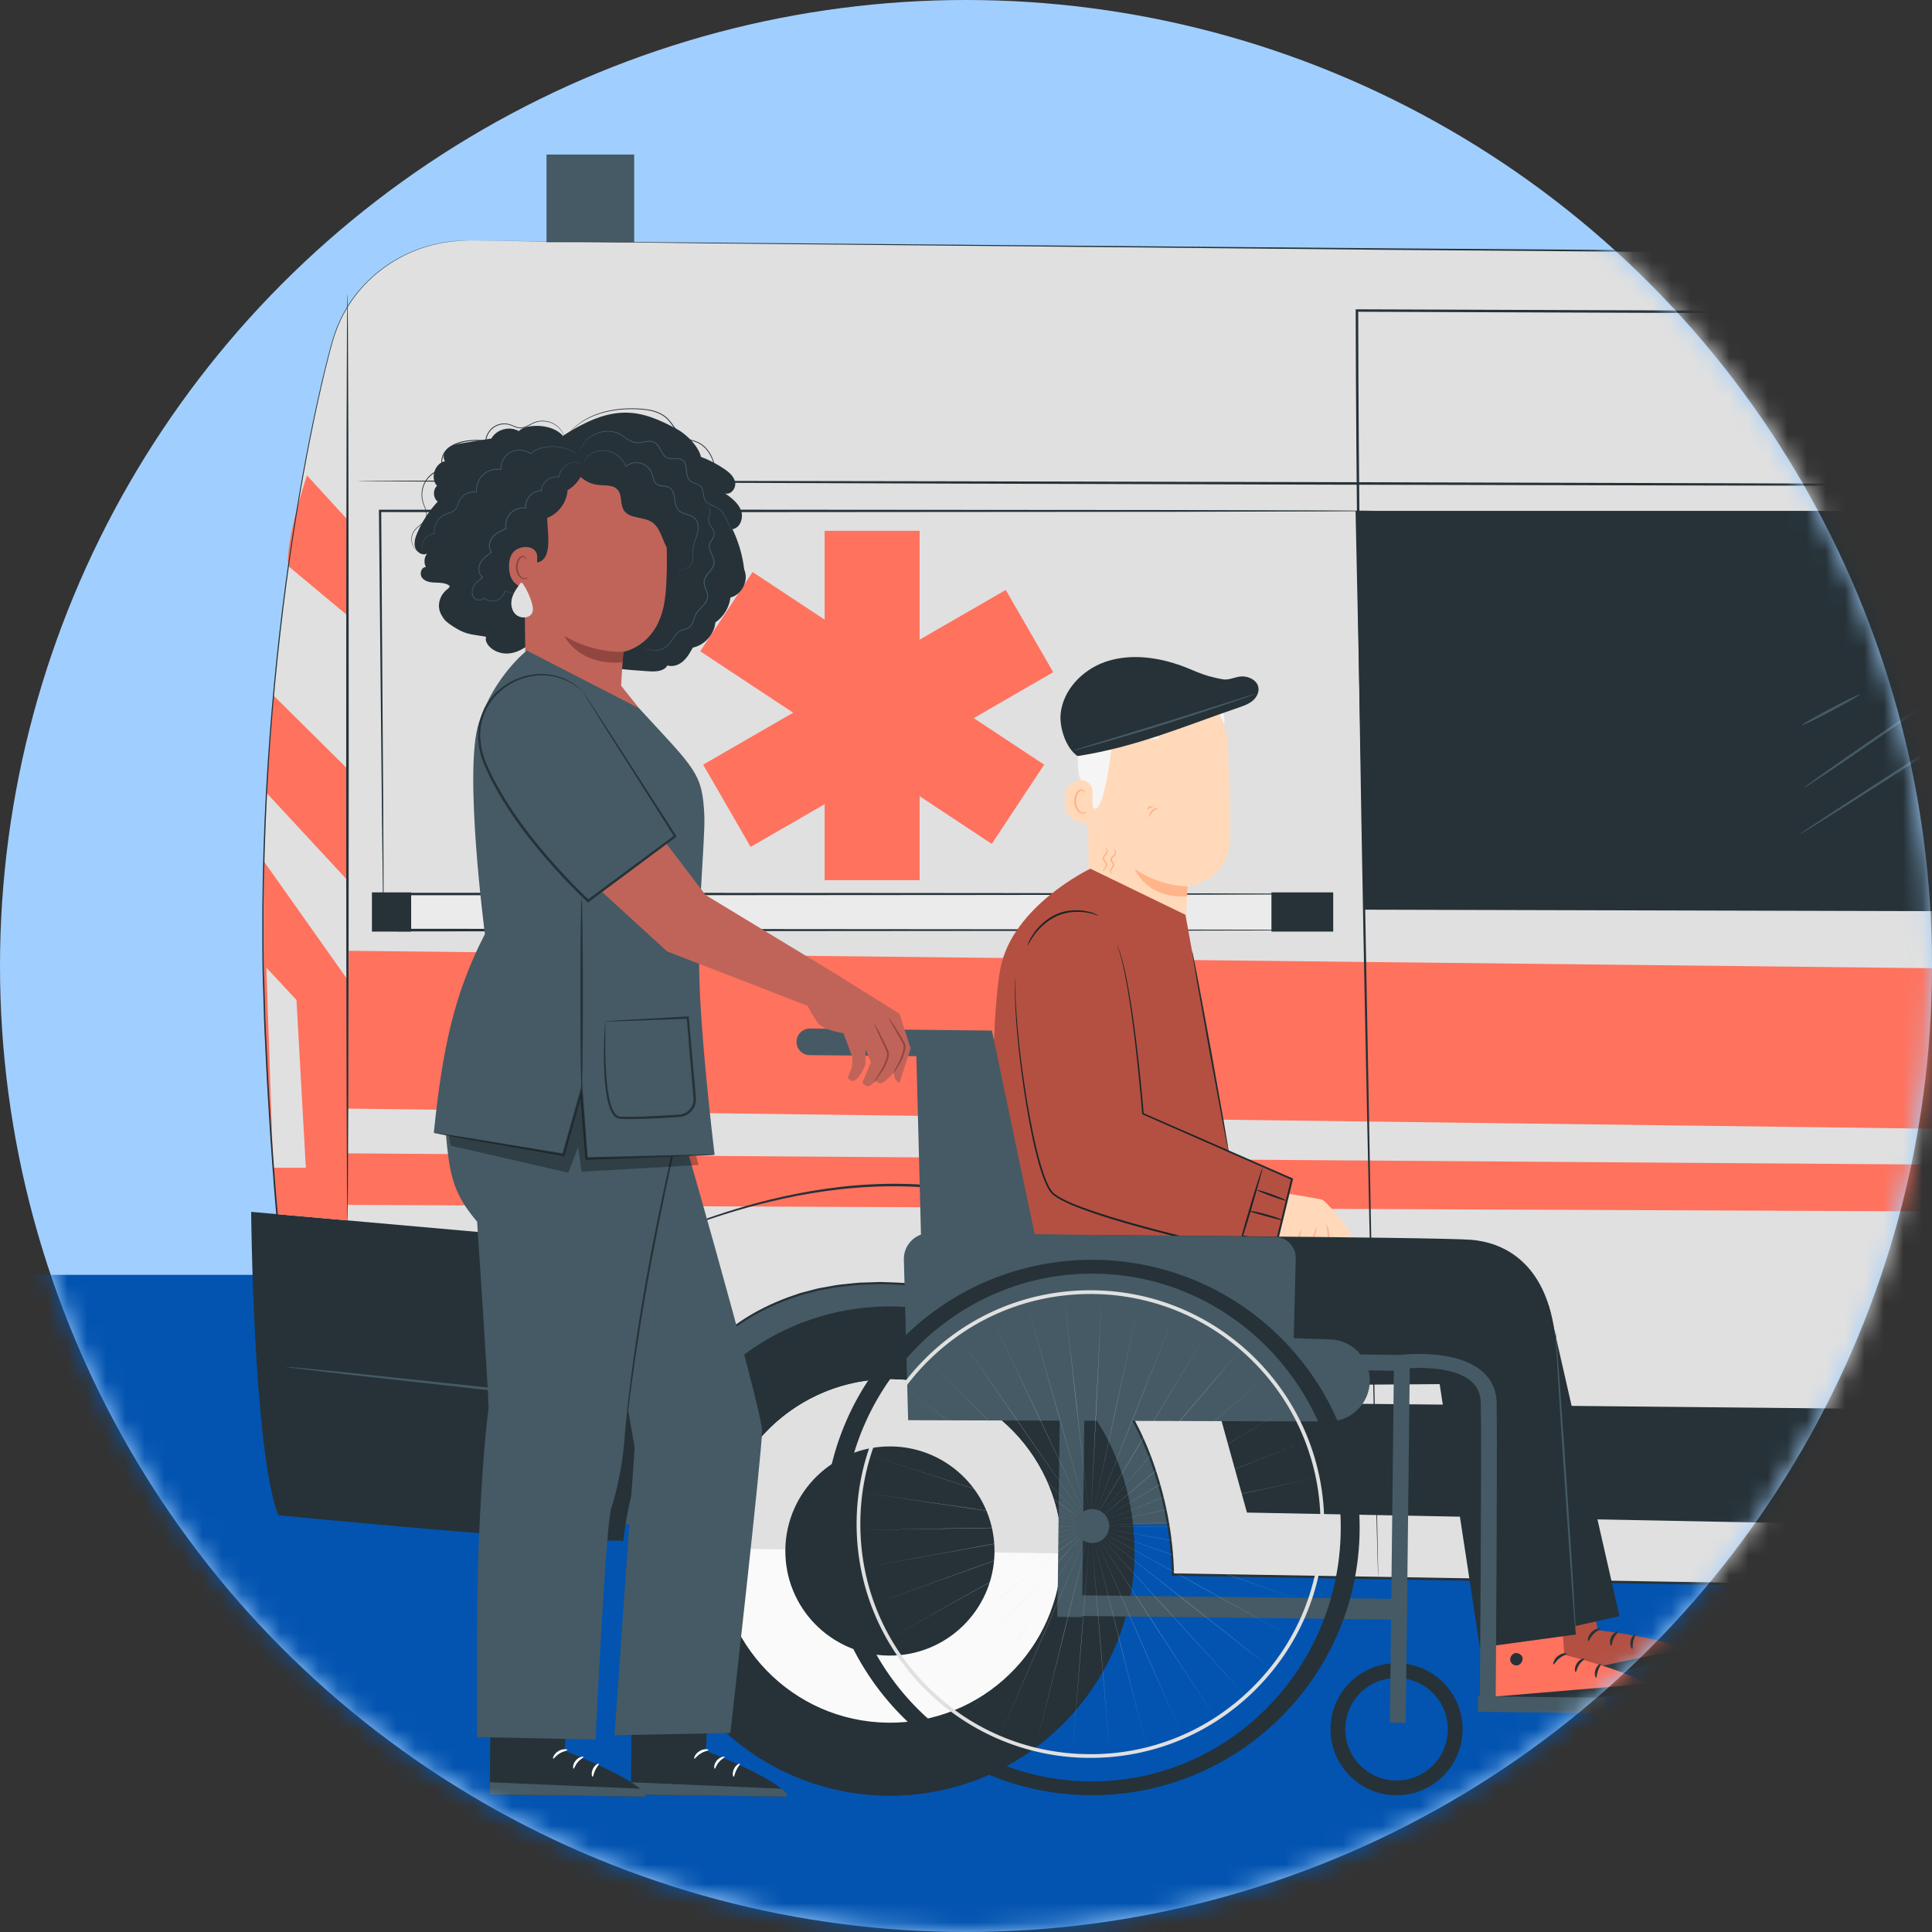 <svg width="100" height="100" viewBox="0 0 100 100" fill="none" xmlns="http://www.w3.org/2000/svg">
<rect x="0" y="0" width="100" height="100" fill="#333333" stroke="none"/>
<circle cx="50" cy="50" r="50" fill="#A0CFFF"/>
<mask id="mask0_166_5651" style="mask-type:alpha" maskUnits="userSpaceOnUse" x="0" y="0" width="100" height="100">
<circle cx="50" cy="50" r="50" fill="#A0CFFF"/>
</mask>
<g mask="url(#mask0_166_5651)">
<rect x="-6.803" y="65.986" width="123.129" height="61.224" fill="#0354B0"/>
<path d="M171.3 61.311H25.294V78.902H171.3V61.311Z" fill="#455A64"/>
<path d="M24.27 12.454C21.108 12.421 18.23 14.414 17.279 17.43C17.241 17.551 17.206 17.671 17.171 17.797C15.786 22.813 13.018 36.994 13.71 53.077C14.403 69.16 16.305 77.635 16.305 77.635L32.215 79.71C32.215 79.71 33.259 66.412 45.538 66.412C60.939 66.412 60.71 81.499 60.71 81.499L142.679 82.882C142.679 82.882 142.893 74.327 148.431 69.308C151.734 66.315 155.746 66.543 158.115 66.621C162.394 66.761 167.849 69.434 169.255 75.055C170.437 79.78 170.916 83.171 170.916 83.171L177.686 81.788L175.757 61.379L174.891 59.13C174.891 59.13 142.378 27.481 137.362 23.676C132.345 19.872 126.466 12.953 117.301 13.127C108.91 13.285 36.464 12.574 24.268 12.451L24.27 12.454Z" fill="#E0E0E0"/>
<path d="M13 62.726C13 62.726 13.1 75.028 14.4 78.43C14.4 78.43 30.325 79.991 32.215 79.71C32.215 79.71 32.99 72.586 37.585 69L33.304 64.525L13 62.726Z" fill="#263238"/>
<path d="M62.961 72.589L64.542 78.29L139.331 79.746L140.338 73.349L62.961 72.589Z" fill="#263238"/>
<path d="M154.697 59.115L17.986 57.381L18.052 49.213L125.183 50.392L129.301 52.723C131.158 53.607 133.63 53.996 135.683 54.114C137.743 54.232 140.102 54.129 141.929 54.169L154.564 54.41L154.697 59.112V59.115Z" fill="#FF725E"/>
<path d="M68.685 46.272H20.631V48.139H68.685V46.272Z" fill="#EBEBEB"/>
<path d="M68.685 48.139C68.685 48.139 68.68 47.988 68.678 47.682C68.678 47.373 68.673 46.909 68.668 46.272L68.685 46.289C63.19 46.317 43.744 46.337 20.634 46.337L20.699 46.272C20.699 46.912 20.699 47.549 20.699 48.139L20.634 48.073C33.989 48.084 45.992 48.093 54.66 48.101C58.996 48.109 62.499 48.116 64.921 48.121C66.131 48.126 67.069 48.129 67.709 48.131C68.025 48.131 68.269 48.134 68.437 48.136C68.6 48.136 68.688 48.141 68.688 48.141C68.688 48.141 68.608 48.144 68.447 48.146C68.281 48.146 68.043 48.149 67.729 48.151C67.092 48.151 66.158 48.156 64.956 48.161C62.54 48.166 59.041 48.174 54.71 48.181C46.03 48.189 34.01 48.199 20.634 48.209H20.569V48.144C20.569 47.554 20.569 46.917 20.569 46.277V46.211H20.637C43.746 46.211 63.192 46.231 68.688 46.259H68.705V46.277C68.7 46.919 68.698 47.386 68.695 47.697C68.693 48.003 68.688 48.144 68.688 48.144L68.685 48.139Z" fill="#263238"/>
<path d="M21.281 46.189H19.251V48.219H21.281V46.189Z" fill="#263238"/>
<path d="M69.007 46.189H65.81V48.219H69.007V46.189Z" fill="#263238"/>
<path d="M119.79 25.149C119.79 25.184 97.112 25.157 69.142 25.087C41.164 25.016 18.488 24.928 18.488 24.893C18.488 24.858 41.161 24.886 69.142 24.956C97.112 25.026 119.79 25.114 119.79 25.149Z" fill="#263238"/>
<path d="M13.788 41.032L17.983 45.559V39.792L14.152 35.995L13.788 41.032Z" fill="#FF725E"/>
<path d="M14.927 29.305L17.986 31.857V26.898L15.888 24.605C15.888 24.605 14.731 28.055 14.927 29.305Z" fill="#FF725E"/>
<path d="M13.681 44.615L17.984 50.699V63.168L14.333 62.844C14.333 62.844 13.811 57.18 13.711 53.439C13.61 49.697 13.681 44.613 13.681 44.613V44.615Z" fill="#FF725E"/>
<path d="M13.788 50.086L15.346 51.758L15.83 60.443H14.139L13.788 50.086Z" fill="#E0E0E0"/>
<path d="M154.82 62.925L17.984 62.365V59.697L154.745 60.666L154.82 62.925Z" fill="#FF725E"/>
<path d="M32.825 8H28.288V12.537H32.825V8Z" fill="#455A64"/>
<path d="M71.338 26.442C71.338 26.442 71.275 26.447 71.15 26.449C71.022 26.449 70.836 26.452 70.595 26.457C70.106 26.459 69.388 26.465 68.467 26.47C66.615 26.474 63.943 26.482 60.64 26.49C54.028 26.495 44.901 26.502 34.82 26.51C29.397 26.51 24.253 26.505 19.671 26.505L19.731 26.444C19.773 32.756 19.808 38.098 19.836 41.865C19.844 43.745 19.851 45.23 19.856 46.252C19.856 46.756 19.856 47.148 19.856 47.413C19.856 47.541 19.856 47.642 19.856 47.712C19.856 47.78 19.851 47.812 19.851 47.812C19.851 47.812 19.849 47.777 19.846 47.712C19.846 47.642 19.841 47.541 19.839 47.413C19.834 47.145 19.829 46.756 19.819 46.252C19.806 45.23 19.788 43.745 19.766 41.865C19.728 38.098 19.675 32.756 19.613 26.444V26.384H19.673C24.255 26.384 29.4 26.379 34.823 26.379C44.903 26.387 54.03 26.394 60.642 26.399C63.945 26.407 66.618 26.414 68.47 26.419C69.391 26.424 70.106 26.429 70.598 26.432C70.838 26.434 71.022 26.437 71.152 26.439C71.278 26.439 71.34 26.447 71.34 26.447L71.338 26.442Z" fill="#263238"/>
<path d="M47.6 27.474H42.684V45.559H47.6V27.474Z" fill="#FF725E"/>
<path d="M36.395 39.579L38.852 43.836L54.515 34.793L52.057 30.536L36.395 39.579Z" fill="#FF725E"/>
<path d="M51.334 43.68L54.044 39.578L38.954 29.609L36.244 33.711L51.334 43.68Z" fill="#FF725E"/>
<path d="M117.286 47.205L70.603 47.085L70.164 26.442H117.286V47.205Z" fill="#263238"/>
<path d="M46.667 92.927C53.651 92.592 59.042 86.66 58.707 79.676C58.373 72.692 52.44 67.301 45.456 67.635C38.472 67.969 33.081 73.902 33.416 80.886C33.75 87.87 39.683 93.261 46.667 92.927Z" fill="#263238"/>
<path d="M33.407 80.064C33.407 80.064 33.407 80.087 33.407 80.097C33.307 87.088 38.893 92.838 45.882 92.938C52.873 93.038 58.622 87.452 58.723 80.463C58.723 80.453 58.723 80.441 58.723 80.431L33.41 80.067L33.407 80.064Z" fill="#263238"/>
<path d="M37.176 80.152C37.106 85.061 41.026 89.096 45.934 89.166C50.843 89.237 54.878 85.317 54.948 80.408C55.019 75.5 51.099 71.465 46.19 71.394C41.282 71.324 37.246 75.244 37.176 80.152Z" fill="#FAFAFA"/>
<path d="M46.192 71.392C41.284 71.321 37.248 75.241 37.178 80.15L54.953 80.406C55.023 75.497 51.103 71.462 46.195 71.392H46.192Z" fill="#E0E0E0"/>
<path d="M40.649 80.202C40.606 83.191 42.995 85.65 45.984 85.693C48.973 85.736 51.432 83.347 51.475 80.358C51.517 77.369 49.129 74.91 46.14 74.867C43.151 74.824 40.692 77.213 40.649 80.202Z" fill="#263238"/>
<path d="M62.961 72.589C62.961 72.589 62.946 72.561 62.923 72.506C62.898 72.443 62.866 72.363 62.825 72.257C62.783 72.147 62.73 72.011 62.67 71.853C62.602 71.695 62.524 71.515 62.437 71.311C62.256 70.907 62.017 70.418 61.716 69.866C61.403 69.321 61.039 68.702 60.572 68.062C59.646 66.784 58.379 65.341 56.635 64.177C54.886 63.035 52.69 62.205 50.316 61.765C47.937 61.326 45.608 61.324 43.528 61.552C41.442 61.783 39.598 62.227 38.08 62.676C36.559 63.13 35.357 63.585 34.531 63.911C34.125 64.074 33.806 64.205 33.583 64.295C33.48 64.338 33.397 64.37 33.337 64.393C33.282 64.415 33.252 64.425 33.252 64.423C33.252 64.423 33.279 64.408 33.332 64.38C33.392 64.353 33.472 64.315 33.573 64.27C33.786 64.172 34.102 64.037 34.511 63.863C35.332 63.522 36.531 63.055 38.052 62.589C39.573 62.127 41.42 61.672 43.515 61.432C45.606 61.193 47.947 61.193 50.341 61.635C52.73 62.079 54.938 62.915 56.702 64.077C58.459 65.256 59.726 66.717 60.647 68.006C61.111 68.654 61.47 69.279 61.782 69.831C62.078 70.39 62.309 70.882 62.484 71.291C62.567 71.497 62.642 71.68 62.705 71.838C62.765 71.999 62.81 72.137 62.851 72.247C62.886 72.353 62.916 72.436 62.936 72.498C62.953 72.556 62.964 72.586 62.961 72.586V72.589Z" fill="#263238"/>
<path d="M17.984 63.281C17.949 63.281 17.919 52.515 17.919 39.238C17.919 25.96 17.949 15.192 17.984 15.192C18.019 15.192 18.049 25.955 18.049 39.238C18.049 52.52 18.019 63.281 17.984 63.281Z" fill="#263238"/>
<path d="M24.27 12.454C24.569 12.457 41.949 12.602 71.764 12.853C79.22 12.909 87.436 12.966 96.324 13.031C100.769 13.052 105.381 13.074 110.152 13.097C112.536 13.102 114.962 13.104 117.424 13.079C119.893 13.046 122.408 13.553 124.742 14.565C127.088 15.559 129.251 17.006 131.304 18.615C133.364 20.221 135.304 22.03 137.424 23.659C139.517 25.343 141.492 27.202 143.517 29.057C145.535 30.919 147.56 32.821 149.603 34.751C157.766 42.472 166.216 50.623 174.936 59.09L174.946 59.1L174.951 59.113C175.219 59.808 175.516 60.583 175.817 61.361V61.369L175.822 61.376C176.432 67.826 177.087 74.749 177.752 81.786L177.757 81.844L177.699 81.856C175.578 82.29 173.26 82.762 170.928 83.239L170.861 83.251L170.85 83.181C170.675 81.924 170.436 80.662 170.18 79.399C169.919 78.137 169.638 76.87 169.32 75.608C169.009 74.348 168.494 73.131 167.791 72.024C167.089 70.92 166.183 69.936 165.129 69.143C163.013 67.545 160.341 66.744 157.663 66.664C156.323 66.629 154.963 66.676 153.636 66.91C152.306 67.133 151.018 67.617 149.886 68.36C148.715 69.138 147.683 70.122 146.785 71.193C145.889 72.27 145.221 73.52 144.684 74.807C144.15 76.097 143.746 77.437 143.43 78.792C143.116 80.145 142.875 81.517 142.742 82.89L142.737 82.95H142.677C113.452 82.453 85.777 81.984 60.708 81.56H60.65V81.5C60.612 79.495 60.218 77.507 59.553 75.65C58.881 73.796 57.882 72.067 56.552 70.654C55.884 69.951 55.139 69.334 54.341 68.799C53.533 68.282 52.677 67.851 51.786 67.512C50.005 66.839 48.115 66.553 46.253 66.491L45.553 66.468L44.855 66.491C44.391 66.491 43.932 66.563 43.473 66.606C43.244 66.631 43.018 66.684 42.792 66.722C42.567 66.762 42.338 66.799 42.12 66.865L41.455 67.038L40.807 67.261C39.954 67.582 39.131 67.979 38.386 68.486C37.638 68.993 36.956 69.582 36.346 70.235C35.121 71.54 34.22 73.098 33.555 74.709C32.898 76.328 32.451 78.019 32.268 79.713L32.263 79.766L32.21 79.758C26.682 79.035 21.374 78.343 16.3 77.678L16.267 77.673L16.26 77.64C15.715 74.993 15.349 72.385 15.023 69.838C14.704 67.291 14.458 64.802 14.257 62.38C14.149 61.17 14.074 59.974 13.986 58.797C13.919 57.617 13.836 56.458 13.783 55.313C13.73 54.169 13.665 53.045 13.64 51.936C13.623 51.381 13.607 50.832 13.59 50.287C13.577 49.742 13.582 49.2 13.577 48.666C13.552 44.377 13.751 40.39 14.062 36.731C14.375 33.072 14.802 29.742 15.286 26.763C15.771 23.785 16.305 21.157 16.862 18.901C17.013 18.341 17.136 17.794 17.311 17.288C17.357 17.162 17.402 17.037 17.447 16.914C17.495 16.791 17.555 16.675 17.608 16.557C17.708 16.319 17.843 16.108 17.961 15.892C18.473 15.052 19.116 14.412 19.746 13.93C21.028 12.971 22.25 12.665 23.043 12.532C23.447 12.479 23.753 12.449 23.962 12.452C24.16 12.449 24.25 12.447 24.273 12.447C24.25 12.447 24.162 12.452 23.962 12.459C23.756 12.459 23.45 12.489 23.046 12.545C22.253 12.68 21.035 12.989 19.761 13.95C19.133 14.429 18.496 15.069 17.986 15.907C17.869 16.121 17.733 16.334 17.635 16.57C17.582 16.688 17.525 16.803 17.477 16.924C17.432 17.047 17.387 17.172 17.341 17.298C17.168 17.802 17.045 18.349 16.897 18.909C16.345 21.165 15.816 23.792 15.334 26.771C14.855 29.75 14.431 33.077 14.119 36.736C13.811 40.392 13.62 44.38 13.648 48.666C13.653 49.2 13.648 49.742 13.663 50.287C13.68 50.832 13.695 51.381 13.713 51.936C13.738 53.042 13.803 54.169 13.858 55.311C13.911 56.455 13.994 57.615 14.064 58.792C14.152 59.968 14.23 61.163 14.338 62.373C14.541 64.794 14.787 67.281 15.108 69.828C15.437 72.373 15.806 74.983 16.35 77.62L16.31 77.585C21.384 78.245 26.694 78.938 32.22 79.655L32.162 79.703C32.348 77.992 32.795 76.295 33.457 74.666C34.127 73.043 35.031 71.474 36.268 70.159C36.883 69.502 37.573 68.905 38.326 68.393C39.081 67.878 39.909 67.477 40.77 67.153L41.425 66.927L42.095 66.752C42.318 66.686 42.547 66.649 42.775 66.609C43.003 66.571 43.232 66.518 43.462 66.493C43.924 66.451 44.386 66.378 44.855 66.378L45.555 66.355L46.258 66.378C48.13 66.44 50.03 66.727 51.827 67.404C52.722 67.745 53.586 68.182 54.404 68.701C55.207 69.241 55.96 69.866 56.635 70.573C57.98 71.996 58.984 73.74 59.661 75.608C60.331 77.48 60.728 79.47 60.768 81.497L60.71 81.437C85.78 81.859 113.454 82.323 142.679 82.812L142.614 82.872C142.75 81.49 142.988 80.117 143.304 78.757C143.623 77.399 144.027 76.052 144.566 74.752C145.106 73.457 145.778 72.197 146.687 71.106C147.595 70.024 148.629 69.035 149.819 68.245C150.965 67.492 152.273 66.998 153.618 66.774C154.288 66.649 154.966 66.591 155.643 66.548C155.982 66.533 156.321 66.516 156.659 66.516L157.166 66.511L157.673 66.526C160.371 66.606 163.074 67.414 165.212 69.033C166.281 69.836 167.197 70.829 167.907 71.946C168.617 73.063 169.137 74.295 169.45 75.567C169.769 76.835 170.05 78.102 170.311 79.367C170.567 80.632 170.805 81.894 170.981 83.159L170.903 83.103C173.234 82.626 175.556 82.155 177.674 81.721L177.624 81.791C176.959 74.757 176.304 67.833 175.696 61.381L175.701 61.399C175.403 60.621 175.104 59.846 174.838 59.15L174.853 59.173C166.135 50.706 157.688 42.555 149.528 34.831C147.487 32.901 145.462 30.999 143.445 29.135C141.422 27.28 139.442 25.418 137.362 23.742C135.234 22.106 133.296 20.299 131.241 18.695C129.193 17.089 127.038 15.646 124.704 14.658C122.38 13.651 119.886 13.147 117.429 13.18C114.967 13.205 112.541 13.202 110.157 13.195C105.386 13.169 100.774 13.147 96.329 13.124C87.441 13.054 79.225 12.989 71.769 12.931C56.858 12.788 44.986 12.675 36.838 12.597C28.702 12.505 24.423 12.454 24.275 12.454H24.27Z" fill="#263238"/>
<path d="M32.373 64.97C32.373 64.97 32.323 65.015 32.217 65.088C32.104 65.166 31.951 65.271 31.761 65.404C31.562 65.542 31.334 65.73 31.06 65.936C30.925 66.042 30.789 66.165 30.639 66.29C30.491 66.415 30.333 66.549 30.175 66.699C28.892 67.864 27.279 69.69 25.858 71.979L25.836 72.014L25.796 72.009C25.575 71.984 25.341 71.959 25.103 71.934C22.265 71.618 19.695 71.332 17.82 71.123C16.899 71.015 16.149 70.925 15.615 70.862C15.364 70.83 15.165 70.805 15.015 70.784C14.879 70.764 14.807 70.754 14.807 70.749C14.807 70.744 14.879 70.749 15.017 70.759C15.165 70.772 15.366 70.79 15.62 70.812C16.154 70.865 16.907 70.94 17.828 71.03C19.703 71.229 22.275 71.502 25.113 71.803C25.349 71.828 25.585 71.856 25.806 71.879L25.743 71.911C27.176 69.608 28.807 67.788 30.112 66.631C30.27 66.481 30.433 66.35 30.584 66.227C30.737 66.104 30.875 65.981 31.013 65.879C31.291 65.675 31.527 65.492 31.73 65.362C31.929 65.236 32.084 65.138 32.202 65.063C32.31 64.995 32.368 64.963 32.37 64.968L32.373 64.97Z" fill="#455A64"/>
<path d="M117.286 81.758C117.286 81.758 117.283 81.65 117.281 81.437C117.281 81.224 117.278 80.907 117.276 80.493C117.276 79.66 117.271 78.433 117.266 76.839C117.261 73.652 117.255 69.01 117.248 63.188C117.243 51.536 117.235 35.16 117.225 16.243L117.288 16.306C109.89 16.281 101.935 16.253 93.722 16.223C85.538 16.193 77.614 16.163 70.238 16.136L70.301 16.073C70.316 25.544 70.449 34.379 70.574 42.304C70.72 50.229 70.85 57.243 70.956 63.078C71.079 68.907 71.174 73.555 71.242 76.747C71.275 78.34 71.302 79.57 71.317 80.403C71.325 80.817 71.33 81.133 71.335 81.346C71.337 81.56 71.335 81.668 71.335 81.668C71.335 81.668 71.327 81.56 71.322 81.346C71.315 81.133 71.307 80.817 71.295 80.403C71.272 79.57 71.239 78.34 71.197 76.747C71.121 73.555 71.011 68.909 70.873 63.078C70.745 57.245 70.6 50.232 70.462 42.307C70.329 34.382 70.188 25.546 70.17 16.073V16.01H70.233C77.606 16.035 85.531 16.063 93.717 16.093C101.93 16.123 109.885 16.153 117.283 16.181H117.346V16.243C117.336 35.16 117.328 51.536 117.323 63.188C117.316 69.012 117.308 73.652 117.306 76.839C117.301 78.43 117.298 79.66 117.296 80.493C117.296 80.907 117.291 81.224 117.291 81.437C117.291 81.648 117.286 81.758 117.286 81.758Z" fill="#263238"/>
<path d="M93.157 43.18C93.137 43.15 95.986 41.283 99.516 39.012C103.047 36.741 105.925 34.924 105.946 34.954C105.966 34.984 103.12 36.851 99.587 39.122C96.056 41.393 93.177 43.21 93.157 43.18Z" fill="#455A64"/>
<path d="M93.368 40.778C93.348 40.748 95.127 39.488 97.341 37.963C99.554 36.437 101.366 35.225 101.386 35.255C101.406 35.285 99.629 36.545 97.414 38.071C95.2 39.596 93.388 40.808 93.368 40.778Z" fill="#455A64"/>
<path d="M93.258 37.539C93.24 37.506 93.903 37.125 94.733 36.683C95.566 36.241 96.254 35.91 96.272 35.943C96.289 35.975 95.627 36.357 94.796 36.798C93.963 37.24 93.275 37.571 93.258 37.539Z" fill="#455A64"/>
<path d="M63.538 38.485C63.438 36.437 61.784 34.811 59.736 34.746L59.533 34.738C57.335 34.796 56.156 36.695 56.276 38.891L56.359 46.209L56.366 46.565L61.398 47.742L61.45 45.88C61.45 45.88 63.571 45.619 63.664 43.511C63.709 42.492 63.631 40.389 63.538 38.485Z" fill="#FFD9B9"/>
<path d="M61.468 45.878C61.468 45.878 60.118 45.916 58.73 44.98C58.73 44.98 59.333 46.518 61.443 46.395L61.468 45.875V45.878Z" fill="#FFB48A"/>
<path d="M59.987 38.194C59.952 38.281 59.631 38.229 59.25 38.261C58.868 38.286 58.557 38.389 58.509 38.309C58.489 38.271 58.544 38.189 58.67 38.108C58.795 38.028 58.994 37.953 59.225 37.935C59.453 37.918 59.661 37.96 59.799 38.02C59.937 38.081 60.005 38.154 59.99 38.194H59.987Z" fill="#F5F5F5"/>
<path d="M63.367 37.511C63.367 37.511 62.853 36.174 62.226 35.845C61.468 35.446 61.106 36.282 60.379 36.053C59.651 35.825 58.926 35.444 58.158 35.988C57.317 36.583 57.686 37.032 57.606 37.966C57.279 41.752 56.552 42.804 56.411 41.01C56.396 40.814 55.857 40.641 55.804 39.81C55.734 38.733 55.734 37.431 55.997 36.676C56.22 36.041 56.599 35.609 57.272 35.142C58.331 34.405 59.756 34.432 60.717 34.56C61.681 34.688 63.508 35.86 63.365 37.511H63.367Z" fill="#F5F5F5"/>
<path d="M56.547 40.957C56.544 40.631 56.271 40.365 55.947 40.385C55.553 40.41 55.109 40.618 55.109 41.434C55.109 42.877 56.557 42.581 56.559 42.538C56.559 42.51 56.552 41.562 56.547 40.957Z" fill="#FFD9B9"/>
<path d="M56.246 41.996C56.246 41.996 56.221 42.013 56.178 42.033C56.138 42.053 56.065 42.066 55.99 42.038C55.837 41.983 55.709 41.74 55.701 41.481C55.699 41.351 55.726 41.225 55.771 41.122C55.817 41.017 55.884 40.944 55.96 40.929C56.035 40.912 56.09 40.957 56.108 40.997C56.128 41.037 56.118 41.067 56.125 41.07C56.13 41.072 56.155 41.045 56.145 40.987C56.14 40.959 56.123 40.924 56.088 40.897C56.053 40.869 56.002 40.854 55.95 40.859C55.839 40.866 55.739 40.969 55.686 41.082C55.628 41.195 55.596 41.338 55.598 41.484C55.608 41.775 55.756 42.046 55.965 42.106C56.065 42.134 56.15 42.101 56.196 42.068C56.241 42.033 56.248 42.001 56.243 41.998L56.246 41.996Z" fill="#FFB48A"/>
<path d="M59.5 42.292C59.523 42.292 59.538 42.141 59.663 42.018C59.786 41.893 59.937 41.88 59.937 41.855C59.937 41.845 59.897 41.833 59.831 41.84C59.766 41.848 59.678 41.885 59.605 41.958C59.533 42.031 59.495 42.119 59.487 42.184C59.477 42.249 59.49 42.289 59.503 42.289L59.5 42.292Z" fill="#FFB48A"/>
<path d="M59.385 41.888C59.405 41.9 59.458 41.852 59.535 41.82C59.613 41.785 59.683 41.78 59.688 41.757C59.696 41.734 59.606 41.699 59.503 41.742C59.4 41.785 59.365 41.875 59.385 41.885V41.888Z" fill="#FFB48A"/>
<path d="M57.555 45.208C57.555 45.208 57.535 45.195 57.518 45.167C57.5 45.14 57.49 45.09 57.518 45.039C57.543 44.987 57.61 44.939 57.658 44.849C57.681 44.806 57.691 44.736 57.661 44.681C57.636 44.628 57.595 44.593 57.573 44.555C57.467 44.407 57.796 44.322 57.764 44.136C57.758 44.058 57.721 44.006 57.691 43.98C57.658 43.953 57.636 43.95 57.633 43.955C57.623 43.963 57.708 44.013 57.703 44.139C57.703 44.199 57.663 44.249 57.59 44.304C57.555 44.332 57.515 44.367 57.487 44.42C57.457 44.47 57.465 44.555 57.5 44.6C57.533 44.651 57.568 44.683 57.585 44.718C57.603 44.751 57.6 44.784 57.585 44.819C57.555 44.889 57.49 44.947 57.462 45.017C57.43 45.09 57.457 45.163 57.49 45.19C57.525 45.22 57.553 45.213 57.553 45.208H57.555Z" fill="#FFB48A"/>
<path d="M57.111 45.123C57.111 45.123 57.119 45.102 57.131 45.072C57.144 45.042 57.174 45.002 57.217 44.954C57.237 44.929 57.262 44.902 57.282 44.864C57.302 44.829 57.32 44.776 57.307 44.724C57.287 44.618 57.204 44.55 57.167 44.475C57.124 44.4 57.167 44.34 57.232 44.279C57.262 44.249 57.292 44.217 57.312 44.176C57.332 44.136 57.34 44.096 57.34 44.061C57.332 43.91 57.234 43.863 57.234 43.873C57.224 43.88 57.292 43.941 57.282 44.059C57.277 44.119 57.244 44.169 57.179 44.224C57.149 44.254 57.111 44.287 57.086 44.34C57.061 44.392 57.069 44.463 57.094 44.513C57.147 44.611 57.219 44.671 57.234 44.739C57.252 44.804 57.207 44.867 57.172 44.919C57.134 44.972 57.106 45.025 57.104 45.065C57.099 45.105 57.109 45.125 57.114 45.125L57.111 45.123Z" fill="#FFB48A"/>
<path d="M55.776 39.135C55.171 38.728 54.823 37.651 54.9 36.926C55.031 35.714 56.005 34.698 57.149 34.279C58.296 33.862 59.578 33.968 60.745 34.324C61.786 34.64 62.085 34.954 63.305 35.162C63.643 35.22 63.98 34.999 64.326 35.011C64.672 35.024 65.046 35.21 65.126 35.544C65.192 35.807 65.051 36.086 64.845 36.264C64.64 36.439 64.376 36.532 64.12 36.62C61.187 37.626 58.838 38.655 55.774 39.135" fill="#263238"/>
<path d="M64.976 35.913C64.976 35.913 64.946 35.93 64.883 35.955C64.81 35.983 64.722 36.016 64.612 36.056C64.376 36.141 64.035 36.261 63.611 36.404C62.765 36.693 61.59 37.08 60.288 37.486C58.986 37.893 57.799 38.241 56.938 38.482C56.506 38.603 56.157 38.698 55.916 38.763C55.804 38.791 55.713 38.816 55.638 38.834C55.573 38.849 55.54 38.854 55.538 38.851C55.538 38.849 55.568 38.836 55.63 38.813C55.703 38.791 55.794 38.761 55.904 38.726C56.157 38.648 56.499 38.542 56.915 38.414C57.784 38.148 58.958 37.787 60.255 37.391C61.55 36.982 62.72 36.613 63.586 36.339C64.002 36.209 64.343 36.101 64.594 36.02C64.705 35.988 64.795 35.96 64.87 35.938C64.933 35.92 64.968 35.913 64.968 35.915L64.976 35.913Z" fill="#455A64"/>
<path d="M66.667 61.785C66.667 61.785 68.246 62.034 68.436 62.096C68.627 62.157 69.734 63.504 69.734 63.504L70.183 64.528L70.07 65.434C70.07 65.434 69.96 65.574 69.806 65.356C69.653 65.138 69.5 64.608 69.5 64.608L69.094 64.106L68.785 63.923C68.785 63.923 68.813 64.653 68.612 64.731C68.411 64.809 67.826 64.807 67.759 64.686L67.691 64.566C67.691 64.566 67.269 64.997 67.041 64.934C66.815 64.869 66.788 64.709 66.788 64.709C66.788 64.709 66.587 64.952 66.346 64.907C66.321 64.902 66.296 64.897 66.273 64.892C66.077 64.847 65.934 64.681 65.904 64.48L66.672 61.785H66.667Z" fill="#FFD9B9"/>
<path d="M67.347 63.662C67.365 63.665 67.332 63.941 67.169 64.24C66.999 64.533 66.8 64.716 66.785 64.706C66.763 64.689 66.931 64.478 67.094 64.199C67.249 63.916 67.32 63.655 67.347 63.665V63.662Z" fill="#FFB48A"/>
<path d="M68.143 63.539C68.163 63.545 68.128 63.798 68.013 64.094C67.89 64.39 67.704 64.576 67.689 64.563C67.666 64.548 67.817 64.343 67.932 64.059C68.045 63.775 68.118 63.529 68.143 63.537V63.539Z" fill="#FFB48A"/>
<path d="M68.673 63.389C68.695 63.381 68.778 63.595 68.803 63.871C68.828 64.147 68.786 64.37 68.763 64.368C68.738 64.368 68.743 64.147 68.718 63.878C68.695 63.61 68.65 63.396 68.673 63.389Z" fill="#FFB48A"/>
<path d="M61.358 47.351L56.439 44.964C56.439 44.964 52.411 46.879 51.784 50.124C51.157 53.368 51.229 65.615 52.002 66.676L53.272 68.229L53.596 69.803L64.582 68.51L64.449 66.914L64.552 64.839L61.358 47.351Z" fill="#FF725E"/>
<path d="M64.446 66.917C64.449 66.945 61.942 67.261 58.847 67.625C55.751 67.989 53.241 68.262 53.236 68.237C53.234 68.21 55.738 67.893 58.835 67.529C61.929 67.166 64.441 66.892 64.444 66.917H64.446Z" fill="#263238"/>
<path d="M54.627 69.723C54.599 69.725 54.536 69.369 54.484 68.927C54.431 68.486 54.411 68.122 54.439 68.119C54.466 68.117 54.529 68.473 54.582 68.915C54.634 69.356 54.654 69.72 54.627 69.723Z" fill="#263238"/>
<path d="M55.89 69.572C55.862 69.575 55.799 69.219 55.746 68.777C55.694 68.335 55.674 67.971 55.701 67.969C55.729 67.966 55.792 68.323 55.844 68.764C55.897 69.206 55.917 69.57 55.89 69.572Z" fill="#263238"/>
<path d="M57.151 69.424C57.124 69.427 57.061 69.07 57.008 68.629C56.956 68.187 56.935 67.823 56.963 67.821C56.991 67.818 57.053 68.174 57.106 68.616C57.159 69.058 57.179 69.422 57.151 69.424Z" fill="#263238"/>
<path d="M58.414 69.276C58.386 69.279 58.324 68.922 58.271 68.481C58.218 68.039 58.198 67.675 58.226 67.673C58.253 67.67 58.316 68.026 58.369 68.468C58.422 68.91 58.442 69.274 58.414 69.276Z" fill="#263238"/>
<path d="M59.678 69.128C59.651 69.13 59.588 68.774 59.535 68.332C59.482 67.888 59.462 67.527 59.49 67.524C59.517 67.522 59.58 67.878 59.633 68.32C59.686 68.762 59.706 69.126 59.678 69.128Z" fill="#263238"/>
<path d="M60.941 68.98C60.913 68.982 60.85 68.626 60.798 68.184C60.745 67.743 60.725 67.379 60.753 67.376C60.78 67.374 60.843 67.73 60.896 68.172C60.948 68.613 60.968 68.977 60.941 68.98Z" fill="#263238"/>
<path d="M62.203 68.829C62.176 68.832 62.113 68.476 62.06 68.034C62.008 67.592 61.988 67.228 62.015 67.226C62.043 67.223 62.106 67.58 62.158 68.021C62.211 68.463 62.231 68.827 62.203 68.829Z" fill="#263238"/>
<path d="M63.465 68.681C63.438 68.684 63.375 68.327 63.322 67.886C63.27 67.442 63.249 67.08 63.277 67.078C63.305 67.075 63.367 67.431 63.42 67.873C63.473 68.315 63.493 68.679 63.465 68.681Z" fill="#263238"/>
<path d="M61.693 49.198C61.693 49.198 61.706 49.233 61.724 49.301C61.741 49.381 61.761 49.479 61.789 49.602C61.844 49.878 61.917 50.254 62.007 50.714C62.188 51.652 62.429 52.949 62.69 54.385C62.943 55.815 63.174 57.11 63.345 58.061C63.422 58.523 63.485 58.902 63.533 59.178C63.55 59.301 63.568 59.401 63.578 59.481C63.588 59.552 63.59 59.589 63.588 59.589C63.586 59.589 63.575 59.554 63.56 59.487C63.543 59.406 63.523 59.308 63.498 59.185C63.445 58.909 63.37 58.533 63.279 58.074C63.104 57.123 62.863 55.83 62.597 54.402C62.343 52.972 62.112 51.68 61.942 50.726C61.864 50.264 61.801 49.888 61.754 49.609C61.733 49.486 61.718 49.386 61.706 49.306C61.696 49.235 61.693 49.2 61.696 49.198H61.693Z" fill="#263238"/>
<path d="M55.756 47.135C55.756 47.135 52.719 48.284 52.561 50.61C52.403 52.937 53.412 60.452 54.423 61.702C55.435 62.952 65.884 65.12 65.884 65.12L66.875 61.032L59.156 57.649C59.156 57.649 58.408 50.713 57.623 48.931C56.837 47.15 55.753 47.132 55.753 47.132L55.756 47.135Z" fill="#FF725E"/>
<path d="M57.822 48.909C57.822 48.909 57.844 48.959 57.882 49.057C57.92 49.155 57.982 49.3 58.033 49.499C58.156 49.89 58.281 50.477 58.419 51.235C58.69 52.751 58.964 54.952 59.2 57.647L59.177 57.614C61.398 58.586 64.033 59.735 66.899 60.987L66.934 61.002L66.924 61.04C66.605 62.357 66.274 63.725 65.932 65.13L65.922 65.175L65.877 65.165C65.591 65.103 65.28 65.037 64.971 64.972C63.458 64.641 61.985 64.297 60.57 63.936C59.154 63.572 57.794 63.203 56.522 62.766C55.889 62.543 55.267 62.322 54.715 61.991C54.647 61.946 54.582 61.898 54.517 61.85C54.459 61.79 54.391 61.74 54.351 61.67C54.256 61.539 54.188 61.396 54.123 61.253C53.997 60.967 53.902 60.678 53.814 60.392C53.48 59.243 53.282 58.146 53.114 57.145C52.788 55.14 52.635 53.504 52.567 52.37C52.534 51.803 52.529 51.361 52.534 51.062C52.539 50.764 52.559 50.608 52.559 50.608C52.559 50.608 52.559 50.648 52.559 50.723C52.557 50.799 52.554 50.914 52.554 51.062C52.554 51.361 52.567 51.8 52.605 52.367C52.682 53.499 52.846 55.133 53.182 57.133C53.355 58.131 53.558 59.225 53.892 60.367C53.98 60.651 54.075 60.939 54.198 61.218C54.261 61.356 54.329 61.496 54.419 61.617C54.457 61.685 54.519 61.727 54.57 61.783C54.632 61.828 54.693 61.873 54.758 61.916C55.297 62.239 55.92 62.458 56.547 62.678C57.814 63.11 59.174 63.479 60.587 63.84C62.003 64.199 63.473 64.543 64.986 64.874C65.297 64.939 65.606 65.007 65.892 65.067L65.835 65.103C66.176 63.7 66.507 62.332 66.828 61.015L66.856 61.07C63.993 59.813 61.36 58.656 59.139 57.68L59.119 57.67V57.647C58.893 54.954 58.63 52.754 58.371 51.235C58.241 50.477 58.12 49.888 58.005 49.496C57.957 49.298 57.9 49.153 57.864 49.055C57.829 48.957 57.814 48.904 57.814 48.904L57.822 48.909Z" fill="#263238"/>
<path d="M56.868 47.396C56.86 47.413 56.635 47.295 56.238 47.233C55.849 47.172 55.269 47.162 54.712 47.408C54.16 47.667 53.761 48.076 53.528 48.397C53.292 48.721 53.199 48.957 53.184 48.949C53.179 48.949 53.197 48.886 53.239 48.781C53.282 48.676 53.357 48.528 53.47 48.357C53.696 48.018 54.097 47.589 54.672 47.321C55.257 47.065 55.852 47.09 56.248 47.167C56.449 47.208 56.607 47.263 56.71 47.31C56.813 47.358 56.868 47.393 56.865 47.398L56.868 47.396Z" fill="#263238"/>
<path d="M65.342 60.463C65.367 60.47 65.103 61.439 64.752 62.626C64.401 63.813 64.095 64.769 64.07 64.761C64.044 64.754 64.308 63.785 64.659 62.598C65.011 61.411 65.317 60.455 65.342 60.463Z" fill="#263238"/>
<path d="M66.055 64.4C66.048 64.425 65.651 64.347 65.169 64.224C64.688 64.101 64.301 63.981 64.309 63.956C64.316 63.931 64.71 64.008 65.195 64.131C65.676 64.254 66.063 64.375 66.055 64.4Z" fill="#263238"/>
<path d="M66.383 63.155C66.376 63.18 65.987 63.08 65.51 62.947C65.036 62.809 64.649 62.711 64.652 62.686C64.657 62.656 65.058 62.716 65.535 62.852C66.014 62.985 66.391 63.128 66.381 63.153L66.383 63.155Z" fill="#263238"/>
<path d="M66.564 62.139C66.554 62.164 66.213 62.064 65.799 61.913C65.385 61.763 65.056 61.62 65.066 61.595C65.076 61.57 65.418 61.67 65.832 61.821C66.246 61.971 66.574 62.114 66.564 62.139Z" fill="#263238"/>
<g opacity="0.3">
<path d="M66.878 61.032L63.591 59.592L61.355 47.351L56.437 44.964C56.437 44.964 52.409 46.879 51.782 50.124C51.154 53.368 51.227 65.615 52 66.676L53.27 68.229L53.593 69.803L64.58 68.51L64.447 66.914L64.55 64.839V64.832C65.365 65.012 65.885 65.12 65.885 65.12L66.876 61.032H66.878Z" fill="black"/>
</g>
<path d="M81.845 80.177L82.701 84.378C82.701 84.378 87.258 84.918 87.491 85.678L79.406 87.63L77.802 81.141L81.843 80.177H81.845Z" fill="#FF725E"/>
<g opacity="0.3">
<path d="M81.845 80.177L82.701 84.378C82.701 84.378 87.258 84.918 87.491 85.678L79.406 87.63L77.802 81.141L81.843 80.177H81.845Z" fill="black"/>
</g>
<path d="M80.118 84.631C79.973 84.712 79.907 84.915 79.98 85.063C80.055 85.213 80.259 85.281 80.407 85.203C80.555 85.126 80.64 84.885 80.55 84.744C80.459 84.604 80.213 84.536 80.091 84.649" fill="#263238"/>
<path d="M79.408 87.63L79.252 87L87.074 85.344C87.074 85.344 87.473 85.414 87.493 85.678L79.408 87.63Z" fill="#263238"/>
<path d="M82.823 84.305C82.831 84.345 82.638 84.411 82.475 84.584C82.307 84.754 82.249 84.948 82.209 84.943C82.171 84.943 82.174 84.694 82.374 84.486C82.575 84.278 82.823 84.267 82.823 84.305Z" fill="#263238"/>
<path d="M83.757 84.45C83.774 84.486 83.621 84.596 83.526 84.794C83.425 84.99 83.435 85.181 83.395 85.188C83.36 85.203 83.277 84.98 83.395 84.734C83.513 84.488 83.741 84.415 83.751 84.453L83.757 84.45Z" fill="#263238"/>
<path d="M84.483 85.349C84.45 85.367 84.347 85.181 84.395 84.943C84.442 84.702 84.608 84.571 84.633 84.601C84.663 84.629 84.57 84.775 84.535 84.973C84.493 85.171 84.523 85.339 84.485 85.352L84.483 85.349Z" fill="#263238"/>
<path d="M82.522 83.369C82.514 83.409 82.318 83.399 82.1 83.467C81.879 83.532 81.724 83.647 81.696 83.62C81.666 83.597 81.801 83.409 82.06 83.331C82.318 83.251 82.534 83.331 82.522 83.369Z" fill="#263238"/>
<path d="M80.646 81.379L80.969 85.653C80.969 85.653 85.424 86.759 85.559 87.542L77.293 88.468L76.515 81.828L80.646 81.376V81.379Z" fill="#FF725E"/>
<path d="M78.374 85.582C78.219 85.645 78.129 85.836 78.184 85.994C78.239 86.152 78.435 86.245 78.59 86.187C78.746 86.13 78.861 85.901 78.789 85.751C78.716 85.6 78.482 85.502 78.344 85.598" fill="#263238"/>
<path d="M77.294 88.471L77.219 87.826L85.187 87.161C85.187 87.161 85.573 87.279 85.561 87.545L77.294 88.471Z" fill="#263238"/>
<path d="M81.099 85.598C81.102 85.638 80.904 85.678 80.718 85.831C80.53 85.979 80.447 86.165 80.409 86.152C80.372 86.15 80.404 85.901 80.63 85.721C80.853 85.537 81.105 85.56 81.099 85.598Z" fill="#263238"/>
<path d="M82.008 85.859C82.02 85.896 81.855 85.984 81.737 86.17C81.614 86.353 81.599 86.541 81.558 86.544C81.521 86.554 81.466 86.32 81.619 86.092C81.767 85.861 82.003 85.818 82.008 85.856V85.859Z" fill="#263238"/>
<path d="M82.615 86.842C82.58 86.855 82.5 86.659 82.58 86.428C82.658 86.195 82.839 86.087 82.859 86.117C82.887 86.147 82.776 86.28 82.713 86.471C82.648 86.661 82.656 86.832 82.615 86.842Z" fill="#263238"/>
<path d="M80.918 84.632C80.906 84.669 80.715 84.634 80.487 84.677C80.258 84.714 80.09 84.81 80.065 84.777C80.037 84.749 80.196 84.581 80.462 84.536C80.728 84.489 80.933 84.596 80.916 84.632H80.918Z" fill="#263238"/>
<path d="M80.161 67.565L83.825 83.653L80.74 84.343L80.161 67.565Z" fill="#263238"/>
<path d="M80.401 68.538C79.789 65.196 77.696 64.3 76.153 64.172C74.419 64.029 53.118 63.906 53.118 63.906L53.001 65.585L66.19 71.7L74.517 71.642L76.6 85.279L81.566 84.601C81.566 84.601 81.014 71.876 80.401 68.536V68.538Z" fill="#263238"/>
<path d="M80.512 68.88C80.54 68.88 80.798 72.398 81.087 76.739C81.378 81.083 81.591 84.604 81.564 84.606C81.536 84.609 81.278 81.091 80.989 76.747C80.698 72.405 80.485 68.882 80.512 68.88Z" fill="#455A64"/>
<path d="M51.342 53.346L53.907 65.567L47.703 65.196L47.432 54.666L41.907 54.613C41.528 54.608 41.224 54.297 41.227 53.918C41.232 53.539 41.543 53.236 41.922 53.238L51.34 53.343L51.342 53.346Z" fill="#455A64"/>
<path d="M46.784 65.195L47.005 73.509L68.772 73.575C69.939 73.577 70.89 72.641 70.903 71.474C70.915 70.317 70.002 69.364 68.847 69.326L66.965 69.266L67.068 65.133C67.083 64.528 66.601 64.029 65.997 64.024L48.139 63.823C47.379 63.815 46.764 64.438 46.784 65.198V65.195Z" fill="#455A64"/>
<path d="M56.152 70.887L54.879 70.873L54.734 83.685L56.006 83.7L56.152 70.887Z" fill="#455A64"/>
<path d="M72.828 82.766L54.748 82.561L54.736 83.629L72.816 83.835L72.828 82.766Z" fill="#455A64"/>
<path d="M56.303 90.988C49.631 90.913 44.263 85.422 44.338 78.749C44.376 75.517 45.668 72.493 47.979 70.232C50.291 67.971 53.337 66.746 56.577 66.784C63.249 66.859 68.617 72.35 68.542 79.023C68.504 82.255 67.212 85.279 64.901 87.54C62.622 89.766 59.626 90.988 56.444 90.988C56.396 90.988 56.351 90.988 56.303 90.988ZM48.115 70.37C45.841 72.594 44.566 75.57 44.531 78.752C44.496 81.934 45.701 84.938 47.924 87.211C50.148 89.487 53.124 90.76 56.306 90.795C59.493 90.835 62.492 89.625 64.765 87.402C67.039 85.178 68.314 82.202 68.349 79.02C68.424 72.453 63.142 67.05 56.574 66.977C56.529 66.977 56.481 66.977 56.436 66.977C53.307 66.977 50.356 68.179 48.115 70.37Z" fill="#E0E0E0"/>
<path d="M62.499 79.06C59.196 79.02 56.519 78.988 56.519 78.985C56.519 78.985 59.196 79.013 62.499 79.053C65.801 79.093 68.479 79.126 68.479 79.128C68.479 79.128 65.801 79.1 62.499 79.06Z" fill="#E0E0E0"/>
<path d="M62.406 80.049C59.154 79.474 56.517 79.008 56.517 79.005C56.517 79.005 59.154 79.467 62.406 80.041C65.659 80.616 68.293 81.083 68.293 81.085C68.293 81.085 65.656 80.624 62.404 80.049H62.406Z" fill="#E0E0E0"/>
<path d="M62.155 81.008C59.041 79.906 56.517 79.013 56.517 79.01C56.517 79.01 59.041 79.899 62.158 81C65.27 82.099 67.794 82.995 67.794 82.998C67.794 82.998 65.267 82.109 62.155 81.008Z" fill="#E0E0E0"/>
<path d="M61.749 81.911C58.858 80.315 56.514 79.018 56.514 79.015C56.514 79.015 58.861 80.305 61.751 81.904C64.642 83.5 66.984 84.797 66.984 84.797C66.984 84.797 64.637 83.507 61.746 81.911H61.749Z" fill="#E0E0E0"/>
<path d="M61.2 82.737C58.607 80.689 56.507 79.03 56.507 79.028C56.507 79.028 58.61 80.684 61.205 82.729C63.797 84.774 65.897 86.436 65.895 86.438C65.892 86.441 63.789 84.782 61.2 82.737Z" fill="#E0E0E0"/>
<path d="M60.524 83.462C58.298 81.022 56.494 79.043 56.494 79.04C56.494 79.04 58.3 81.015 60.529 83.454C62.755 85.893 64.559 87.871 64.557 87.873C64.557 87.873 62.747 85.898 60.524 83.459V83.462Z" fill="#E0E0E0"/>
<path d="M59.738 84.069C57.936 81.299 56.478 79.055 56.481 79.053C56.481 79.053 57.944 81.294 59.746 84.064C61.545 86.832 63.006 89.078 63.003 89.078C63.003 89.078 61.54 86.835 59.738 84.069Z" fill="#E0E0E0"/>
<path d="M58.868 84.541C57.543 81.515 56.472 79.061 56.474 79.061C56.474 79.061 57.551 81.512 58.876 84.539C60.201 87.563 61.272 90.017 61.27 90.017C61.27 90.017 60.193 87.565 58.868 84.541Z" fill="#E0E0E0"/>
<path d="M57.929 84.862C57.119 81.66 56.464 79.063 56.466 79.063C56.466 79.063 57.126 81.657 57.937 84.86C58.747 88.059 59.402 90.656 59.4 90.656C59.4 90.656 58.74 88.062 57.929 84.86V84.862Z" fill="#E0E0E0"/>
<path d="M56.953 85.025C56.677 81.733 56.456 79.065 56.459 79.065C56.459 79.065 56.687 81.733 56.961 85.025C57.237 88.315 57.458 90.985 57.455 90.985C57.455 90.985 57.227 88.318 56.953 85.028V85.025Z" fill="#E0E0E0"/>
<path d="M55.959 85.028C56.218 81.733 56.429 79.065 56.431 79.065C56.431 79.065 56.225 81.736 55.967 85.028C55.708 88.32 55.498 90.988 55.495 90.988C55.495 90.988 55.701 88.318 55.959 85.025V85.028Z" fill="#E0E0E0"/>
<path d="M54.981 84.87C55.774 81.663 56.419 79.063 56.421 79.065C56.421 79.065 55.784 81.665 54.991 84.872C54.198 88.077 53.553 90.677 53.553 90.677C53.553 90.677 54.193 88.077 54.983 84.87H54.981Z" fill="#E0E0E0"/>
<path d="M54.04 84.551C55.35 81.517 56.411 79.061 56.414 79.061C56.414 79.061 55.357 81.52 54.047 84.554C52.74 87.585 51.676 90.042 51.673 90.042C51.673 90.042 52.73 87.583 54.04 84.551Z" fill="#E0E0E0"/>
<path d="M53.166 84.087C54.953 81.309 56.404 79.058 56.406 79.061C56.406 79.061 54.961 81.314 53.171 84.092C51.385 86.868 49.934 89.118 49.932 89.118C49.932 89.118 51.377 86.865 53.164 84.087H53.166Z" fill="#E0E0E0"/>
<path d="M52.379 83.482C54.594 81.03 56.391 79.045 56.394 79.048C56.394 79.048 54.602 81.038 52.386 83.487C50.173 85.936 48.376 87.921 48.373 87.919C48.373 87.919 50.165 85.929 52.381 83.48L52.379 83.482Z" fill="#E0E0E0"/>
<path d="M51.699 82.762C54.281 80.701 56.376 79.035 56.379 79.038C56.379 79.038 54.288 80.709 51.703 82.769C49.121 84.827 47.026 86.496 47.026 86.493C47.026 86.493 49.116 84.822 51.699 82.764V82.762Z" fill="#E0E0E0"/>
<path d="M51.146 81.939C54.03 80.328 56.369 79.023 56.369 79.025C56.369 79.025 54.032 80.335 51.149 81.946C48.268 83.558 45.929 84.862 45.927 84.86C45.927 84.86 48.263 83.55 51.144 81.939H51.146Z" fill="#E0E0E0"/>
<path d="M50.737 81.035C53.846 79.919 56.366 79.013 56.366 79.015C56.366 79.015 53.849 79.924 50.74 81.043C47.633 82.16 45.111 83.063 45.111 83.063C45.111 83.063 47.63 82.152 50.737 81.035Z" fill="#E0E0E0"/>
<path d="M50.479 80.079C53.729 79.487 56.364 79.01 56.364 79.013C56.364 79.013 53.731 79.497 50.479 80.089C47.232 80.681 44.597 81.158 44.594 81.156C44.594 81.156 47.229 80.671 50.476 80.082L50.479 80.079Z" fill="#E0E0E0"/>
<path d="M50.381 79.09C53.683 79.035 56.361 78.993 56.361 78.995C56.361 78.995 53.683 79.045 50.381 79.1C47.081 79.156 44.403 79.198 44.403 79.196C44.403 79.196 47.081 79.145 50.381 79.09Z" fill="#E0E0E0"/>
<path d="M50.446 78.102C53.715 78.581 56.363 78.97 56.363 78.973C56.363 78.973 53.713 78.589 50.443 78.109C47.176 77.63 44.526 77.241 44.528 77.239C44.528 77.239 47.178 77.623 50.446 78.099V78.102Z" fill="#E0E0E0"/>
<path d="M50.669 77.136C53.816 78.145 56.363 78.963 56.363 78.965C56.363 78.965 53.811 78.152 50.667 77.143C47.522 76.135 44.973 75.317 44.973 75.314C44.973 75.314 47.525 76.127 50.669 77.136Z" fill="#E0E0E0"/>
<path d="M51.049 76.22C53.988 77.73 56.367 78.957 56.367 78.96C56.367 78.96 53.983 77.738 51.047 76.227C48.11 74.716 45.729 73.492 45.731 73.489C45.731 73.489 48.115 74.711 51.051 76.22H51.049Z" fill="#E0E0E0"/>
<path d="M51.573 75.377C54.226 77.347 56.374 78.945 56.371 78.948C56.371 78.948 54.221 77.354 51.568 75.384C48.918 73.414 46.77 71.818 46.77 71.816C46.77 71.813 48.923 73.409 51.573 75.379V75.377Z" fill="#E0E0E0"/>
<path d="M52.225 74.631C54.523 77.005 56.383 78.93 56.38 78.932C56.38 78.932 54.516 77.01 52.217 74.636C49.921 72.265 48.062 70.337 48.062 70.337C48.062 70.337 49.926 72.26 52.222 74.631H52.225Z" fill="#E0E0E0"/>
<path d="M52.993 74.004C54.876 76.719 56.399 78.92 56.396 78.922C56.396 78.922 54.868 76.724 52.986 74.009C51.106 71.296 49.581 69.093 49.583 69.093C49.583 69.093 51.111 71.291 52.993 74.004Z" fill="#E0E0E0"/>
<path d="M53.852 73.507C55.265 76.493 56.409 78.912 56.409 78.915C56.409 78.915 55.26 76.496 53.845 73.512C52.432 70.528 51.288 68.106 51.29 68.106C51.29 68.106 52.439 70.526 53.852 73.509V73.507Z" fill="#E0E0E0"/>
<path d="M54.777 73.158C55.683 76.335 56.414 78.912 56.411 78.912C56.411 78.912 55.673 76.338 54.77 73.161C53.867 69.986 53.134 67.409 53.136 67.409C53.136 67.409 53.874 69.984 54.777 73.158Z" fill="#E0E0E0"/>
<path d="M55.751 72.965C56.123 76.247 56.421 78.907 56.421 78.91C56.421 78.91 56.115 76.25 55.744 72.968C55.372 69.688 55.074 67.025 55.076 67.025C55.076 67.025 55.382 69.685 55.754 72.965H55.751Z" fill="#E0E0E0"/>
<path d="M56.742 72.935C56.579 76.235 56.446 78.91 56.444 78.907C56.444 78.907 56.572 76.232 56.732 72.932C56.896 69.635 57.029 66.96 57.031 66.96C57.031 66.96 56.903 69.635 56.742 72.932V72.935Z" fill="#E0E0E0"/>
<path d="M57.726 73.065C57.029 76.295 56.462 78.912 56.459 78.91C56.459 78.91 57.021 76.293 57.719 73.063C58.416 69.836 58.983 67.218 58.986 67.218C58.986 67.218 58.424 69.836 57.726 73.063V73.065Z" fill="#E0E0E0"/>
<path d="M58.675 73.354C57.456 76.425 56.467 78.912 56.464 78.912C56.464 78.912 57.448 76.423 58.668 73.351C59.885 70.282 60.876 67.795 60.879 67.795C60.879 67.795 59.895 70.285 58.675 73.354Z" fill="#E0E0E0"/>
<path d="M59.563 73.793C57.856 76.624 56.474 78.915 56.471 78.912C56.471 78.912 57.849 76.616 59.555 73.788C61.259 70.96 62.645 68.669 62.645 68.669C62.645 68.669 61.264 70.965 59.56 73.793H59.563Z" fill="#E0E0E0"/>
<path d="M60.368 74.373C58.225 76.887 56.486 78.925 56.486 78.922C56.486 78.922 58.22 76.882 60.364 74.368C62.504 71.856 64.243 69.818 64.246 69.821C64.246 69.821 62.512 71.861 60.371 74.375L60.368 74.373Z" fill="#E0E0E0"/>
<path d="M61.069 75.076C58.547 77.209 56.502 78.938 56.499 78.935C56.499 78.935 58.539 77.204 61.064 75.068C63.583 72.935 65.631 71.209 65.631 71.209C65.631 71.209 63.588 72.94 61.069 75.073V75.076Z" fill="#E0E0E0"/>
<path d="M61.644 75.881C58.808 77.577 56.509 78.95 56.509 78.947C56.509 78.947 58.805 77.57 61.641 75.873C64.474 74.179 66.773 72.807 66.775 72.807C66.775 72.807 64.479 74.184 61.646 75.878L61.644 75.881Z" fill="#E0E0E0"/>
<path d="M62.083 76.769C59.009 77.979 56.517 78.958 56.514 78.955C56.514 78.955 59.004 77.972 62.08 76.762C65.152 75.555 67.646 74.576 67.646 74.576C67.646 74.576 65.154 75.56 62.083 76.769Z" fill="#E0E0E0"/>
<path d="M62.366 77.72C59.134 78.408 56.517 78.963 56.514 78.963C56.512 78.963 59.132 78.4 62.364 77.713C65.593 77.025 68.213 76.471 68.213 76.473C68.213 76.473 65.596 77.035 62.366 77.723V77.72Z" fill="#E0E0E0"/>
<path d="M62.494 78.704C59.194 78.855 56.519 78.975 56.519 78.975C56.519 78.975 59.194 78.85 62.494 78.697C65.791 78.546 68.466 78.425 68.466 78.425C68.466 78.425 65.791 78.551 62.494 78.704Z" fill="#E0E0E0"/>
<path d="M57.412 78.998C57.407 79.482 57.011 79.871 56.524 79.866C56.04 79.861 55.651 79.465 55.656 78.978C55.661 78.493 56.057 78.104 56.544 78.109C57.029 78.114 57.417 78.511 57.412 78.998Z" fill="#455A64"/>
<path d="M72.324 86.087C70.437 86.065 68.888 87.578 68.868 89.467C68.848 91.355 70.359 92.903 72.249 92.923C74.136 92.943 75.684 91.432 75.704 89.543C75.724 87.656 74.213 86.107 72.324 86.087ZM72.256 92.158C70.791 92.14 69.616 90.941 69.634 89.475C69.651 88.009 70.851 86.835 72.316 86.853C73.782 86.87 74.956 88.07 74.939 89.535C74.921 91.001 73.722 92.175 72.256 92.158Z" fill="#263238"/>
<path d="M72.761 89.176L71.94 89.166L72.146 70.947L69.265 70.915L69.275 70.094L72.977 70.137L72.761 89.176Z" fill="#455A64"/>
<path d="M76.595 88.368C76.595 88.277 76.695 75.11 76.645 72.618C76.635 72.104 76.442 71.712 76.053 71.419C74.936 70.576 72.64 70.842 72.617 70.844L72.502 70.129C72.61 70.116 75.182 69.815 76.582 70.872C77.154 71.303 77.451 71.888 77.466 72.611C77.513 75.113 77.415 88.285 77.415 88.378L76.595 88.373V88.368Z" fill="#455A64"/>
<path d="M83.077 87.876L76.503 87.801L76.494 88.602L83.068 88.676L83.077 87.876Z" fill="#455A64"/>
<path d="M56.675 65.208C49.022 65.123 42.748 71.256 42.663 78.907C42.577 86.561 48.71 92.835 56.362 92.92C64.016 93.005 70.289 86.872 70.374 79.221C70.46 71.567 64.327 65.293 56.675 65.208ZM56.369 92.207C49.257 92.127 43.558 86.177 43.641 78.92C43.724 71.662 49.556 65.843 56.668 65.923C63.78 66.004 69.479 71.954 69.396 79.211C69.313 86.468 63.481 92.288 56.369 92.207Z" fill="#263238"/>
<path d="M36.744 86.463L36.536 90.619C36.536 90.619 40.689 92.228 40.724 92.998L32.654 92.882L32.714 86.395L36.744 86.463Z" fill="#263238"/>
<path d="M32.654 92.88L32.659 92.25L40.411 92.582C40.411 92.582 40.767 92.742 40.724 92.996L32.654 92.88Z" fill="#455A64"/>
<path d="M36.667 90.579C36.667 90.619 36.468 90.634 36.273 90.757C36.075 90.875 35.972 91.046 35.937 91.028C35.901 91.021 35.962 90.785 36.203 90.639C36.441 90.491 36.679 90.541 36.669 90.576L36.667 90.579Z" fill="white"/>
<path d="M37.507 90.941C37.515 90.978 37.344 91.043 37.209 91.209C37.068 91.37 37.03 91.55 36.993 91.548C36.955 91.553 36.933 91.322 37.106 91.121C37.276 90.918 37.51 90.905 37.51 90.943L37.507 90.941Z" fill="white"/>
<path d="M37.974 91.962C37.939 91.969 37.886 91.771 37.992 91.558C38.094 91.342 38.28 91.259 38.298 91.294C38.32 91.327 38.197 91.44 38.114 91.618C38.027 91.794 38.014 91.959 37.974 91.962Z" fill="white"/>
<path d="M36.609 89.625C36.592 89.66 36.411 89.605 36.19 89.615C35.967 89.623 35.794 89.695 35.773 89.66C35.751 89.632 35.922 89.487 36.185 89.477C36.449 89.464 36.632 89.592 36.612 89.623L36.609 89.625Z" fill="white"/>
<path d="M29.439 86.463L29.231 90.619C29.231 90.619 33.384 92.228 33.419 92.998L25.349 92.882L25.409 86.395L29.439 86.463Z" fill="#263238"/>
<path d="M25.349 92.88L25.354 92.25L33.105 92.582C33.105 92.582 33.462 92.742 33.419 92.996L25.349 92.88Z" fill="#455A64"/>
<path d="M29.362 90.579C29.362 90.619 29.163 90.634 28.968 90.757C28.769 90.875 28.666 91.046 28.631 91.028C28.596 91.021 28.656 90.785 28.897 90.639C29.136 90.491 29.374 90.541 29.364 90.576L29.362 90.579Z" fill="white"/>
<path d="M30.204 90.941C30.212 90.978 30.041 91.043 29.906 91.209C29.765 91.37 29.728 91.55 29.69 91.548C29.652 91.553 29.63 91.322 29.803 91.121C29.974 90.918 30.207 90.905 30.207 90.943L30.204 90.941Z" fill="white"/>
<path d="M30.672 91.962C30.637 91.969 30.584 91.771 30.689 91.558C30.792 91.342 30.978 91.259 30.995 91.294C31.018 91.327 30.895 91.44 30.812 91.618C30.724 91.794 30.712 91.959 30.672 91.962Z" fill="white"/>
<path d="M29.306 89.625C29.289 89.66 29.108 89.605 28.887 89.615C28.664 89.623 28.491 89.695 28.471 89.66C28.448 89.632 28.619 89.487 28.882 89.477C29.146 89.464 29.329 89.592 29.309 89.623L29.306 89.625Z" fill="white"/>
<path d="M25.916 50.633C25.814 50.756 22.81 55.298 23.023 57.999C23.239 60.699 23.354 61.652 24.694 63.233C24.694 63.233 25.264 71.74 25.289 72.837C25.292 72.96 24.963 75.028 24.767 80.227C24.647 83.45 24.692 89.914 24.692 89.914L30.825 90.032C30.825 90.032 31.352 78.92 31.638 78.067C31.909 77.254 32.215 75.828 32.303 74.724C32.398 73.515 33.626 65.033 33.626 65.198C33.626 65.364 35.312 57.467 35.435 55.544C35.558 53.622 35.435 52.187 35.435 52.187L25.914 50.636L25.916 50.633Z" fill="#455A64"/>
<path d="M34.486 55.855C34.607 56.029 39.445 72.9 39.445 74.049C39.445 75.198 37.804 89.698 37.804 89.698L31.809 89.816L32.85 74.932L32.256 71.484L28.702 62.463L34.486 55.855Z" fill="#455A64"/>
<path d="M35.412 55.843C35.412 55.843 35.412 55.86 35.412 55.891C35.407 55.928 35.404 55.976 35.397 56.034C35.382 56.167 35.361 56.35 35.334 56.581C35.276 57.055 35.218 57.742 35.078 58.586C35.01 59.007 34.905 59.464 34.799 59.956C34.696 60.448 34.584 60.972 34.468 61.522C34.237 62.626 33.991 63.84 33.75 65.12C33.266 67.68 32.907 70.009 32.684 71.7C32.571 72.546 32.488 73.231 32.43 73.705C32.403 73.936 32.38 74.117 32.363 74.25C32.355 74.308 32.348 74.353 32.343 74.39C32.337 74.423 32.335 74.438 32.333 74.438C32.333 74.438 32.333 74.42 32.333 74.39C32.335 74.353 32.337 74.305 32.343 74.247C32.355 74.114 32.37 73.931 32.39 73.7C32.435 73.226 32.508 72.538 32.611 71.69C32.819 69.996 33.166 67.662 33.65 65.1C33.891 63.82 34.139 62.606 34.375 61.502C34.496 60.95 34.609 60.428 34.717 59.936C34.824 59.446 34.932 58.992 35.005 58.573C35.153 57.735 35.223 57.047 35.291 56.573C35.326 56.342 35.351 56.161 35.371 56.029C35.382 55.971 35.389 55.926 35.397 55.888C35.402 55.855 35.407 55.84 35.409 55.84L35.412 55.843Z" fill="#263238"/>
<path d="M29.136 22.563C28.606 21.908 27.206 21.923 26.852 22.314C26.383 22.036 25.698 22.221 25.432 22.698C24.93 22.778 24.43 22.859 23.928 22.939C23.672 22.979 23.404 23.027 23.198 23.187C22.995 23.348 22.884 23.662 23.033 23.872C22.503 23.978 22.252 24.746 22.619 25.145C22.393 25.358 22.41 25.772 22.656 25.963C22.22 26.432 21.861 26.974 21.607 27.561C21.499 27.807 21.409 28.083 21.489 28.339C21.567 28.595 21.888 28.789 22.114 28.643C21.953 28.839 21.926 29.13 22.044 29.353C21.793 29.346 21.695 29.73 21.858 29.92C22.021 30.114 22.3 30.149 22.551 30.156C22.802 30.164 23.075 30.166 23.273 30.322C23.261 30.397 23.228 30.445 23.183 30.477C22.731 30.804 22.576 31.401 22.872 31.87C22.9 31.913 22.925 31.953 22.947 31.991C23.08 32.206 23.432 32.415 23.647 32.545C24.2 32.874 24.541 32.836 25.168 32.964C24.972 33.363 25.951 34.327 27.178 33.504C29.494 34.269 31.176 34.605 33.607 34.748C33.954 34.769 34.375 34.746 34.546 34.442C34.825 34.533 35.136 34.42 35.354 34.227C35.575 34.033 35.72 33.775 35.861 33.519C36.471 33.391 36.968 32.839 37.028 32.217C37.455 31.92 37.746 31.441 37.808 30.927C38.403 30.781 38.769 30.041 38.521 29.481C38.436 28.758 38.23 28.048 37.914 27.391C38.318 27.328 38.496 26.799 38.355 26.417C38.212 26.036 37.864 25.775 37.532 25.536C37.826 25.632 38.107 25.273 38.052 24.969C37.999 24.666 37.74 24.442 37.485 24.269C37.111 24.016 36.707 23.805 36.282 23.649C36.17 23.117 35.535 22.482 35.058 22.221C33.131 21.172 31.758 20.856 29.131 22.563" fill="#263238"/>
<path d="M34.436 26.648C34.356 25.275 33.455 23.589 32.087 23.727L27.816 24.786C27.399 24.828 27.086 25.18 27.093 25.599L27.199 34.743C27.211 35.935 28.062 36.952 29.232 37.177C30.436 37.408 32.637 37.719 33.078 36.658L32.15 35.491C32.18 34.864 32.265 33.737 32.265 33.739C32.265 33.739 34.02 33.456 34.391 31.172C34.577 30.035 34.526 28.171 34.439 26.648H34.436Z" fill="#C0645A"/>
<path d="M32.263 33.74C32.263 33.74 30.725 33.832 29.204 32.909C29.204 32.909 29.939 34.482 32.228 34.279L32.261 33.74H32.263Z" fill="#924640"/>
<path d="M33.921 26.53C33.866 26.6 33.648 26.525 33.387 26.522C33.126 26.51 32.905 26.567 32.852 26.492C32.83 26.455 32.865 26.384 32.963 26.317C33.058 26.249 33.219 26.194 33.397 26.201C33.578 26.209 33.731 26.274 33.824 26.347C33.916 26.419 33.946 26.495 33.921 26.53Z" fill="#263238"/>
<path d="M35.407 27.795C35.402 27.436 35.309 27.067 35.076 26.793C34.948 26.643 34.785 26.527 34.672 26.364C34.431 26.015 34.491 25.549 34.401 25.132C34.285 24.598 33.896 24.128 33.389 23.92C32.968 23.747 32.483 23.742 32.092 23.511C31.803 23.338 31.59 23.054 31.291 22.899C30.709 22.598 30.004 22.869 29.424 23.177C29.291 23.619 29.555 24.018 29.808 24.402C30.062 24.786 30.493 25.049 30.95 25.099C31.306 25.14 31.726 25.079 31.964 25.345C32.215 25.626 32.089 26.093 32.29 26.409C32.579 26.864 33.291 26.731 33.741 27.024C34.087 27.25 34.217 27.687 34.38 28.068C34.541 28.45 34.835 28.856 35.249 28.856C35.327 28.507 35.404 28.153 35.402 27.795H35.407Z" fill="#263238"/>
<path d="M30.278 24.033C29.237 23.965 28.185 24.103 27.196 24.434C26.903 24.532 26.597 24.663 26.419 24.916C26.263 25.14 26.23 25.426 26.22 25.699C26.188 26.555 26.481 27.616 26.767 28.424L27.804 29.115C28.634 28.962 28.328 27.524 28.323 26.808C28.908 26.585 29.34 26 29.377 25.373C29.861 25.094 30.205 24.582 30.281 24.03L30.278 24.033Z" fill="#263238"/>
<path d="M27.803 28.808C27.796 28.319 27.198 28.194 26.767 28.424C26.528 28.552 26.343 28.816 26.348 29.338C26.36 30.726 27.75 30.427 27.753 30.387C27.753 30.362 27.816 29.383 27.806 28.808H27.803Z" fill="#C0645A"/>
<path d="M27.324 29.867C27.324 29.867 27.299 29.885 27.259 29.903C27.219 29.92 27.151 29.935 27.078 29.908C26.93 29.855 26.805 29.624 26.797 29.373C26.792 29.248 26.817 29.127 26.862 29.027C26.905 28.924 26.968 28.854 27.043 28.839C27.116 28.821 27.169 28.864 27.186 28.904C27.206 28.942 27.196 28.969 27.204 28.972C27.209 28.974 27.234 28.949 27.221 28.891C27.216 28.864 27.199 28.831 27.166 28.806C27.133 28.778 27.083 28.766 27.033 28.771C26.925 28.778 26.83 28.879 26.782 28.989C26.727 29.1 26.697 29.235 26.702 29.376C26.712 29.654 26.857 29.915 27.061 29.973C27.158 29.998 27.239 29.968 27.281 29.935C27.324 29.9 27.332 29.87 27.327 29.867H27.324Z" fill="#924640"/>
<path d="M26.602 30.701C26.531 30.701 26.459 30.691 26.381 30.675C26.303 30.658 26.22 30.635 26.142 30.59L26.16 30.583C26.12 30.771 25.987 30.967 25.768 31.067C25.553 31.167 25.257 31.145 25.041 30.967H25.063C25.021 31.024 24.951 31.064 24.875 31.077C24.8 31.09 24.722 31.077 24.652 31.047C24.582 31.017 24.516 30.962 24.479 30.891C24.439 30.821 24.421 30.741 24.419 30.66C24.419 30.497 24.484 30.334 24.592 30.206C24.7 30.076 24.835 29.97 24.973 29.87V29.903C24.86 29.83 24.79 29.699 24.77 29.564C24.75 29.428 24.77 29.285 24.83 29.157C24.89 29.029 24.983 28.919 25.088 28.823C25.194 28.728 25.312 28.645 25.43 28.562V28.593C25.329 28.485 25.292 28.329 25.309 28.184C25.324 28.038 25.387 27.895 25.485 27.779C25.673 27.561 25.939 27.448 26.183 27.34L26.17 27.363C26.11 27.057 26.218 26.733 26.428 26.527C26.642 26.319 26.948 26.231 27.221 26.279L27.199 26.302C27.156 26.05 27.262 25.805 27.42 25.637C27.578 25.466 27.801 25.365 28.02 25.378L28.002 25.396C28.015 25.142 28.168 24.931 28.346 24.808C28.526 24.683 28.745 24.635 28.933 24.678L28.915 24.69C28.925 24.555 28.981 24.439 29.046 24.342C29.111 24.244 29.186 24.161 29.269 24.098C29.43 23.968 29.61 23.92 29.754 23.918C29.771 23.918 29.789 23.918 29.806 23.918C29.824 23.918 29.839 23.922 29.854 23.922C29.884 23.927 29.914 23.927 29.942 23.938C29.994 23.955 30.04 23.963 30.072 23.98C30.105 23.995 30.13 24.008 30.148 24.018C30.165 24.025 30.173 24.03 30.173 24.03C30.173 24.03 30.163 24.028 30.145 24.02C30.125 24.013 30.1 24 30.067 23.988C30.035 23.97 29.989 23.965 29.937 23.948C29.912 23.94 29.882 23.94 29.851 23.935C29.836 23.935 29.821 23.93 29.804 23.93C29.786 23.93 29.771 23.93 29.754 23.93C29.616 23.935 29.44 23.983 29.284 24.113C29.204 24.176 29.131 24.256 29.069 24.354C29.008 24.45 28.956 24.565 28.945 24.69V24.706L28.928 24.703C28.747 24.665 28.539 24.71 28.366 24.833C28.193 24.954 28.05 25.157 28.04 25.398V25.416H28.022C27.816 25.406 27.603 25.501 27.452 25.664C27.302 25.825 27.204 26.061 27.244 26.297L27.249 26.324L27.221 26.319C26.958 26.276 26.664 26.362 26.461 26.56C26.258 26.758 26.157 27.067 26.215 27.358V27.375L26.203 27.383C25.959 27.488 25.701 27.601 25.52 27.81C25.427 27.918 25.369 28.053 25.355 28.191C25.339 28.329 25.372 28.47 25.46 28.567L25.475 28.585L25.455 28.598C25.221 28.758 24.986 28.931 24.868 29.175C24.812 29.295 24.792 29.431 24.81 29.556C24.828 29.682 24.893 29.802 24.996 29.867L25.018 29.883L24.996 29.9C24.858 30.003 24.722 30.103 24.619 30.229C24.514 30.352 24.451 30.505 24.454 30.658C24.454 30.808 24.529 30.959 24.664 31.014C24.792 31.072 24.958 31.054 25.033 30.944L25.043 30.929L25.056 30.942C25.259 31.112 25.545 31.137 25.751 31.042C25.959 30.947 26.092 30.758 26.13 30.578V30.562L26.148 30.57C26.223 30.613 26.303 30.638 26.378 30.655C26.454 30.673 26.529 30.68 26.597 30.683C26.732 30.688 26.85 30.67 26.938 30.635C27.026 30.6 27.081 30.55 27.104 30.507C27.129 30.465 27.134 30.44 27.136 30.44C27.136 30.44 27.136 30.445 27.131 30.457C27.126 30.467 27.124 30.49 27.111 30.51C27.088 30.555 27.031 30.608 26.943 30.645" fill="#455A64"/>
<path d="M21.941 28.698C21.941 28.698 21.921 28.67 21.893 28.613C21.868 28.552 21.835 28.459 21.833 28.334C21.833 28.211 21.861 28.05 21.968 27.905C22.074 27.762 22.257 27.634 22.485 27.611L22.473 27.626C22.438 27.413 22.485 27.162 22.631 26.949C22.701 26.843 22.799 26.746 22.917 26.675C23.035 26.6 23.173 26.567 23.304 26.515C23.369 26.49 23.434 26.459 23.489 26.417C23.547 26.374 23.59 26.319 23.625 26.254C23.692 26.123 23.72 25.968 23.805 25.83C23.974 25.556 24.325 25.383 24.669 25.453L24.644 25.476C24.613 25.157 24.734 24.813 24.977 24.575C25.233 24.326 25.602 24.224 25.933 24.279L25.908 24.301C25.888 23.895 26.134 23.513 26.473 23.36C26.814 23.207 27.206 23.27 27.467 23.466H27.444C27.595 23.333 27.77 23.25 27.941 23.195C28.114 23.142 28.282 23.112 28.443 23.104C28.764 23.084 29.043 23.134 29.261 23.2C29.479 23.267 29.64 23.353 29.738 23.425C29.791 23.458 29.821 23.493 29.846 23.513C29.868 23.534 29.881 23.546 29.881 23.546C29.881 23.549 29.831 23.503 29.73 23.436C29.63 23.365 29.469 23.285 29.253 23.22C29.035 23.157 28.759 23.109 28.443 23.132C28.285 23.14 28.117 23.172 27.949 23.225C27.78 23.28 27.607 23.36 27.464 23.491L27.454 23.501L27.442 23.493C27.191 23.305 26.809 23.247 26.486 23.395C26.162 23.541 25.926 23.91 25.946 24.299V24.324L25.921 24.319C25.602 24.264 25.248 24.367 25.003 24.605C24.767 24.833 24.651 25.167 24.679 25.471V25.498L24.654 25.493C24.33 25.426 23.994 25.591 23.833 25.85C23.753 25.98 23.725 26.133 23.652 26.271C23.617 26.339 23.567 26.402 23.507 26.447C23.447 26.492 23.379 26.525 23.311 26.55C23.176 26.602 23.04 26.635 22.93 26.705C22.817 26.773 22.724 26.866 22.654 26.969C22.511 27.172 22.463 27.416 22.495 27.624V27.639H22.483C22.262 27.659 22.084 27.782 21.981 27.918C21.876 28.058 21.843 28.211 21.843 28.334C21.843 28.457 21.871 28.55 21.896 28.608C21.921 28.668 21.938 28.695 21.936 28.698H21.941Z" fill="#455A64"/>
<path d="M35.158 29.729C35.158 29.729 35.131 29.689 35.158 29.616C35.171 29.581 35.201 29.541 35.246 29.506C35.289 29.471 35.352 29.448 35.422 29.428C35.489 29.408 35.57 29.393 35.643 29.348C35.715 29.303 35.773 29.227 35.808 29.135C35.846 29.042 35.858 28.934 35.858 28.818C35.858 28.703 35.848 28.583 35.853 28.452C35.863 28.189 35.989 27.928 36.069 27.642C36.109 27.498 36.129 27.343 36.109 27.187C36.089 27.032 36.017 26.876 35.879 26.786C35.743 26.693 35.57 26.658 35.402 26.598C35.319 26.567 35.234 26.53 35.158 26.47C35.083 26.412 35.03 26.329 34.995 26.241C34.922 26.066 34.912 25.875 34.877 25.689C34.86 25.596 34.837 25.503 34.794 25.423C34.752 25.34 34.684 25.275 34.599 25.235C34.481 25.185 34.348 25.185 34.217 25.165C34.152 25.155 34.087 25.14 34.026 25.107C33.966 25.074 33.914 25.027 33.881 24.969C33.808 24.856 33.788 24.726 33.753 24.608C33.723 24.487 33.668 24.379 33.595 24.286C33.449 24.101 33.228 23.983 33.008 23.968C32.787 23.95 32.569 24.023 32.41 24.151L32.39 24.166L32.38 24.143C32.227 23.759 31.906 23.501 31.592 23.393C31.434 23.338 31.276 23.323 31.131 23.33C30.985 23.338 30.855 23.37 30.744 23.418C30.523 23.516 30.393 23.664 30.323 23.769C30.285 23.822 30.262 23.867 30.247 23.897C30.24 23.91 30.235 23.922 30.23 23.93C30.225 23.938 30.222 23.94 30.222 23.94C30.222 23.94 30.222 23.935 30.227 23.927C30.232 23.918 30.237 23.907 30.242 23.892C30.255 23.862 30.277 23.817 30.312 23.762C30.38 23.654 30.511 23.498 30.737 23.398C30.847 23.348 30.983 23.313 31.128 23.305C31.276 23.295 31.437 23.31 31.6 23.365C31.921 23.473 32.252 23.734 32.41 24.131L32.383 24.123C32.548 23.988 32.774 23.912 33.008 23.93C33.241 23.945 33.472 24.066 33.625 24.261C33.703 24.357 33.761 24.475 33.791 24.595C33.826 24.715 33.848 24.841 33.914 24.944C33.976 25.052 34.097 25.104 34.222 25.119C34.348 25.14 34.483 25.14 34.614 25.195C34.707 25.24 34.784 25.313 34.83 25.403C34.875 25.491 34.9 25.589 34.917 25.682C34.953 25.87 34.962 26.058 35.033 26.226C35.068 26.309 35.116 26.384 35.186 26.437C35.254 26.492 35.334 26.53 35.417 26.557C35.58 26.618 35.755 26.653 35.901 26.751C35.974 26.801 36.034 26.866 36.074 26.941C36.114 27.017 36.137 27.099 36.15 27.18C36.17 27.343 36.147 27.503 36.104 27.649C36.019 27.94 35.896 28.196 35.883 28.45C35.876 28.575 35.886 28.698 35.883 28.813C35.883 28.929 35.868 29.042 35.828 29.137C35.791 29.233 35.728 29.313 35.65 29.36C35.572 29.408 35.492 29.421 35.424 29.438C35.354 29.456 35.296 29.476 35.254 29.511C35.211 29.544 35.181 29.581 35.168 29.614C35.138 29.684 35.166 29.724 35.161 29.724L35.158 29.729Z" fill="#455A64"/>
<path d="M37.951 27.72C37.951 27.72 37.946 27.712 37.938 27.692C37.931 27.672 37.918 27.647 37.903 27.612C37.873 27.539 37.831 27.436 37.775 27.305C37.72 27.172 37.657 27.007 37.565 26.824C37.472 26.643 37.344 26.437 37.125 26.304C37.017 26.239 36.889 26.191 36.761 26.126C36.699 26.093 36.633 26.056 36.578 26.006C36.521 25.955 36.475 25.89 36.445 25.817C36.388 25.669 36.393 25.509 36.347 25.356C36.325 25.28 36.287 25.21 36.224 25.16C36.164 25.107 36.087 25.077 36.006 25.047C35.928 25.017 35.843 24.989 35.765 24.942C35.688 24.896 35.622 24.821 35.585 24.736C35.509 24.563 35.519 24.374 35.492 24.194C35.479 24.103 35.459 24.013 35.411 23.935C35.366 23.857 35.288 23.802 35.198 23.78C35.017 23.732 34.819 23.787 34.618 23.744C34.518 23.722 34.425 23.667 34.36 23.591C34.292 23.516 34.245 23.428 34.199 23.346C34.154 23.26 34.111 23.175 34.059 23.1C34.006 23.022 33.943 22.956 33.863 22.916C33.703 22.834 33.512 22.864 33.341 22.894C33.168 22.924 32.985 22.959 32.814 22.914C32.644 22.871 32.5 22.773 32.367 22.683C32.234 22.593 32.109 22.495 31.971 22.437C31.692 22.322 31.401 22.322 31.15 22.369C30.899 22.419 30.689 22.53 30.526 22.653C30.362 22.776 30.255 22.916 30.169 23.034C30.094 23.155 30.039 23.255 30.011 23.325C29.996 23.358 29.983 23.383 29.976 23.403C29.968 23.421 29.963 23.431 29.963 23.428C29.963 23.428 29.966 23.418 29.973 23.401C29.981 23.381 29.991 23.353 30.006 23.32C30.031 23.248 30.084 23.147 30.159 23.024C30.242 22.906 30.35 22.761 30.513 22.633C30.676 22.507 30.889 22.392 31.145 22.339C31.399 22.287 31.697 22.287 31.986 22.404C32.129 22.465 32.257 22.562 32.39 22.653C32.523 22.743 32.664 22.836 32.824 22.876C32.987 22.919 33.16 22.886 33.336 22.854C33.424 22.839 33.514 22.821 33.607 22.821C33.7 22.821 33.798 22.834 33.886 22.879C33.974 22.924 34.041 22.997 34.096 23.077C34.152 23.157 34.194 23.243 34.239 23.328C34.285 23.411 34.332 23.496 34.395 23.566C34.458 23.637 34.541 23.687 34.633 23.707C34.822 23.747 35.02 23.694 35.216 23.742C35.314 23.767 35.401 23.83 35.452 23.915C35.504 24 35.524 24.098 35.537 24.191C35.562 24.377 35.554 24.563 35.625 24.723C35.66 24.801 35.715 24.869 35.788 24.911C35.861 24.957 35.941 24.984 36.021 25.014C36.102 25.044 36.182 25.079 36.25 25.135C36.317 25.19 36.36 25.27 36.385 25.348C36.43 25.509 36.425 25.669 36.48 25.807C36.531 25.948 36.656 26.036 36.779 26.098C36.902 26.161 37.032 26.209 37.143 26.279C37.369 26.42 37.497 26.63 37.587 26.814C37.678 26.999 37.738 27.165 37.79 27.3C37.843 27.433 37.883 27.536 37.911 27.612C37.923 27.647 37.933 27.672 37.941 27.692C37.949 27.709 37.951 27.72 37.951 27.72Z" fill="#455A64"/>
<path d="M36.551 26.199C36.551 26.199 36.559 26.199 36.576 26.196C36.594 26.196 36.619 26.199 36.649 26.216C36.707 26.249 36.772 26.339 36.775 26.467C36.775 26.532 36.757 26.6 36.734 26.673C36.715 26.746 36.687 26.823 36.687 26.911C36.687 26.997 36.722 27.087 36.772 27.172C36.822 27.258 36.885 27.343 36.935 27.446C36.988 27.546 37.008 27.679 36.953 27.797C36.903 27.913 36.812 28.008 36.765 28.126C36.715 28.244 36.734 28.382 36.785 28.51C36.832 28.638 36.903 28.766 36.95 28.909C36.973 28.979 36.988 29.057 36.983 29.135C36.978 29.212 36.955 29.29 36.92 29.36C36.847 29.501 36.734 29.616 36.637 29.742C36.539 29.865 36.456 30.01 36.468 30.174C36.479 30.334 36.561 30.485 36.612 30.648C36.637 30.731 36.657 30.816 36.649 30.904C36.644 30.992 36.614 31.074 36.571 31.15C36.486 31.298 36.363 31.411 36.253 31.526C36.142 31.642 36.044 31.762 35.992 31.905C35.934 32.046 35.901 32.196 35.826 32.329C35.788 32.394 35.738 32.455 35.678 32.497C35.615 32.54 35.545 32.563 35.477 32.583C35.41 32.6 35.342 32.618 35.282 32.64C35.221 32.665 35.166 32.701 35.116 32.741C35.018 32.824 34.943 32.926 34.875 33.027C34.807 33.127 34.742 33.225 34.672 33.313C34.531 33.491 34.346 33.599 34.172 33.644C33.999 33.692 33.841 33.689 33.718 33.664C33.595 33.642 33.505 33.602 33.447 33.569C33.389 33.536 33.362 33.514 33.362 33.514C33.364 33.506 33.475 33.604 33.721 33.647C33.841 33.667 33.997 33.667 34.165 33.619C34.333 33.574 34.511 33.466 34.647 33.293C34.714 33.208 34.777 33.107 34.847 33.007C34.915 32.906 34.99 32.801 35.093 32.713C35.144 32.67 35.204 32.633 35.267 32.605C35.332 32.578 35.4 32.563 35.465 32.545C35.53 32.527 35.598 32.505 35.653 32.465C35.708 32.425 35.756 32.372 35.791 32.309C35.861 32.184 35.894 32.036 35.952 31.89C36.004 31.742 36.11 31.611 36.22 31.496C36.331 31.378 36.451 31.268 36.531 31.127C36.571 31.057 36.596 30.979 36.604 30.899C36.609 30.819 36.592 30.736 36.566 30.658C36.516 30.5 36.431 30.347 36.421 30.174C36.413 30.088 36.433 30 36.466 29.925C36.501 29.847 36.546 29.78 36.596 29.714C36.697 29.586 36.805 29.473 36.875 29.34C36.91 29.273 36.93 29.202 36.935 29.13C36.94 29.057 36.928 28.984 36.905 28.916C36.862 28.778 36.792 28.653 36.742 28.52C36.692 28.389 36.672 28.239 36.724 28.111C36.777 27.985 36.867 27.892 36.915 27.782C36.968 27.674 36.95 27.554 36.9 27.458C36.852 27.36 36.79 27.273 36.74 27.185C36.689 27.097 36.654 27.004 36.654 26.911C36.654 26.818 36.684 26.741 36.707 26.668C36.73 26.595 36.75 26.53 36.75 26.467C36.75 26.344 36.689 26.254 36.637 26.221C36.579 26.189 36.541 26.201 36.544 26.196L36.551 26.199Z" fill="#455A64"/>
<path d="M21.979 28.655C21.979 28.655 21.941 28.655 21.869 28.64C21.798 28.623 21.693 28.587 21.582 28.5C21.475 28.414 21.354 28.276 21.311 28.078C21.266 27.885 21.297 27.634 21.457 27.431C21.537 27.33 21.643 27.247 21.748 27.16C21.854 27.072 21.964 26.976 22.024 26.843C22.087 26.71 22.072 26.552 22.024 26.402C21.979 26.251 21.904 26.103 21.861 25.935C21.778 25.604 21.818 25.215 22.017 24.891C22.212 24.567 22.564 24.319 22.965 24.256L22.95 24.289C22.89 24.198 22.855 24.09 22.845 23.98C22.835 23.87 22.847 23.759 22.882 23.651C22.915 23.546 22.965 23.443 23.035 23.353C23.106 23.262 23.189 23.185 23.281 23.122C23.562 22.926 23.894 22.843 24.21 22.798C24.529 22.753 24.845 22.758 25.143 22.803L25.121 22.821C25.151 22.449 25.399 22.123 25.718 21.995C25.876 21.93 26.047 21.907 26.21 21.925C26.373 21.94 26.519 22.013 26.659 22.065C26.73 22.093 26.8 22.116 26.87 22.126C26.94 22.136 27.013 22.131 27.078 22.113C27.214 22.08 27.334 22.013 27.452 21.952C27.57 21.89 27.688 21.837 27.808 21.809C27.929 21.782 28.049 21.772 28.16 21.779C28.386 21.792 28.581 21.867 28.727 21.962C28.875 22.058 28.978 22.171 29.051 22.271C29.121 22.372 29.161 22.457 29.184 22.517C29.206 22.577 29.214 22.61 29.214 22.61C29.214 22.61 29.201 22.58 29.176 22.522C29.151 22.464 29.108 22.379 29.038 22.281C28.965 22.183 28.863 22.075 28.717 21.983C28.571 21.89 28.381 21.819 28.16 21.807C28.049 21.802 27.934 21.809 27.816 21.84C27.698 21.867 27.583 21.92 27.467 21.983C27.349 22.043 27.229 22.113 27.086 22.148C27.015 22.166 26.94 22.173 26.865 22.161C26.79 22.151 26.717 22.128 26.647 22.101C26.504 22.045 26.366 21.977 26.207 21.962C26.052 21.947 25.886 21.968 25.736 22.033C25.43 22.156 25.191 22.469 25.163 22.826V22.848L25.141 22.846C24.847 22.803 24.534 22.798 24.22 22.843C23.906 22.889 23.583 22.971 23.309 23.162C23.219 23.225 23.138 23.3 23.071 23.385C23.005 23.471 22.955 23.569 22.923 23.669C22.89 23.769 22.88 23.877 22.887 23.98C22.898 24.083 22.93 24.183 22.985 24.269L23.003 24.296L22.97 24.301C22.579 24.364 22.24 24.605 22.047 24.916C21.854 25.23 21.811 25.609 21.891 25.93C21.931 26.09 22.004 26.241 22.052 26.394C22.099 26.547 22.117 26.715 22.049 26.858C21.984 26.999 21.869 27.097 21.763 27.185C21.658 27.273 21.552 27.353 21.475 27.451C21.319 27.646 21.289 27.89 21.329 28.078C21.369 28.271 21.485 28.409 21.59 28.492C21.698 28.577 21.801 28.615 21.869 28.635C21.939 28.653 21.977 28.655 21.977 28.658L21.979 28.655Z" fill="#263238"/>
<path d="M37.083 25.27C37.083 25.27 37.083 25.26 37.08 25.242C37.08 25.222 37.08 25.197 37.078 25.165C37.075 25.094 37.07 24.991 37.065 24.863C37.058 24.733 37.048 24.575 37.02 24.392C36.993 24.209 36.953 24 36.867 23.784C36.782 23.569 36.651 23.345 36.456 23.157C36.358 23.064 36.242 22.981 36.112 22.921C35.981 22.861 35.836 22.823 35.688 22.776C35.54 22.73 35.389 22.665 35.261 22.56C35.133 22.457 35.025 22.326 34.925 22.191C34.824 22.055 34.729 21.915 34.616 21.784C34.503 21.654 34.37 21.541 34.215 21.458C33.906 21.288 33.557 21.227 33.226 21.197C32.892 21.169 32.568 21.169 32.262 21.19C31.647 21.23 31.105 21.37 30.676 21.551C30.247 21.732 29.939 21.957 29.743 22.128C29.695 22.171 29.65 22.208 29.615 22.244C29.58 22.279 29.552 22.309 29.527 22.334C29.504 22.357 29.487 22.377 29.472 22.389C29.459 22.402 29.452 22.407 29.452 22.407C29.452 22.407 29.457 22.399 29.469 22.387C29.482 22.372 29.499 22.352 29.522 22.329C29.544 22.304 29.575 22.271 29.607 22.233C29.642 22.198 29.685 22.158 29.733 22.116C29.926 21.94 30.235 21.709 30.666 21.523C31.095 21.338 31.642 21.192 32.262 21.152C32.571 21.129 32.897 21.132 33.233 21.157C33.567 21.187 33.921 21.247 34.24 21.423C34.398 21.508 34.538 21.626 34.651 21.759C34.767 21.892 34.862 22.033 34.962 22.168C35.063 22.304 35.166 22.429 35.291 22.53C35.414 22.63 35.56 22.693 35.705 22.738C35.851 22.786 35.999 22.823 36.134 22.886C36.267 22.949 36.388 23.034 36.488 23.129C36.686 23.323 36.819 23.553 36.902 23.772C36.988 23.993 37.028 24.201 37.053 24.387C37.078 24.572 37.086 24.73 37.09 24.861C37.096 24.991 37.096 25.092 37.096 25.162C37.096 25.195 37.096 25.22 37.096 25.24C37.096 25.257 37.096 25.267 37.096 25.267L37.083 25.27Z" fill="#263238"/>
<path d="M27.537 31.237C27.434 30.869 27.271 30.517 27.055 30.201L26.965 30.153C26.769 30.412 26.569 30.68 26.491 30.997C26.416 31.313 26.498 31.692 26.774 31.865C26.902 31.945 27.058 31.975 27.206 31.953C27.319 31.935 27.432 31.885 27.502 31.794C27.62 31.641 27.587 31.426 27.537 31.24V31.237Z" fill="#E0E0E0"/>
<path d="M27.269 33.672C27.269 33.672 25.593 34.979 24.787 37.408C23.982 39.838 25.099 48.35 25.099 48.35C23.475 51.481 22.89 54.39 22.454 58.631L29.166 59.768L30.072 56.089L30.369 59.961L36.988 59.768C36.988 59.768 36.414 55.11 36.236 51.597C36.03 47.572 36.512 43.534 36.456 42.227C36.361 40.003 35.992 39.83 33.079 36.661L27.272 33.672H27.269Z" fill="#455A64"/>
<path d="M31.324 52.864C31.324 52.864 31.346 52.859 31.396 52.854C31.457 52.849 31.529 52.844 31.62 52.837C31.831 52.824 32.119 52.806 32.478 52.784C33.243 52.741 34.312 52.684 35.595 52.613H35.648L35.653 52.663C35.715 53.351 35.783 54.104 35.853 54.904C35.888 55.306 35.926 55.718 35.961 56.139C35.979 56.35 35.999 56.563 36.016 56.779C36.044 57.005 35.986 57.253 35.846 57.441C35.745 57.577 35.61 57.685 35.457 57.748C35.301 57.815 35.131 57.818 34.985 57.828C34.681 57.846 34.38 57.863 34.087 57.881C33.497 57.908 32.927 57.931 32.38 57.921C32.312 57.918 32.245 57.916 32.177 57.913L32.077 57.906C32.041 57.901 32.001 57.891 31.964 57.881C31.816 57.823 31.73 57.697 31.665 57.582C31.535 57.346 31.477 57.095 31.427 56.859C31.334 56.38 31.301 55.931 31.279 55.519C31.238 54.699 31.259 54.034 31.279 53.574C31.289 53.346 31.299 53.168 31.309 53.047C31.319 52.929 31.326 52.862 31.329 52.864C31.334 52.867 31.336 52.927 31.334 53.05C31.334 53.183 31.331 53.359 31.329 53.577C31.329 54.036 31.321 54.699 31.371 55.517C31.399 55.923 31.437 56.373 31.532 56.839C31.582 57.07 31.642 57.313 31.763 57.529C31.823 57.635 31.901 57.735 32.004 57.773C32.031 57.778 32.054 57.785 32.084 57.79L32.182 57.795L32.383 57.803C32.922 57.81 33.489 57.785 34.079 57.755C34.373 57.738 34.674 57.72 34.977 57.703C35.133 57.692 35.276 57.69 35.409 57.632C35.542 57.577 35.658 57.487 35.743 57.369C35.866 57.203 35.913 56.997 35.891 56.794C35.873 56.578 35.853 56.365 35.836 56.154C35.801 55.733 35.766 55.319 35.73 54.919C35.663 54.119 35.6 53.366 35.545 52.678L35.602 52.729C34.333 52.776 33.274 52.814 32.518 52.842C32.152 52.852 31.861 52.862 31.645 52.867C31.552 52.867 31.474 52.869 31.412 52.872C31.359 52.872 31.329 52.872 31.326 52.872L31.324 52.864Z" fill="#263238"/>
<path d="M30.105 46.52C30.14 46.52 30.17 48.766 30.17 51.536C30.17 54.307 30.14 56.555 30.105 56.555C30.07 56.555 30.04 54.309 30.04 51.536C30.04 48.764 30.07 46.52 30.105 46.52Z" fill="#263238"/>
<path d="M36.986 59.768C36.986 59.768 36.943 59.775 36.86 59.783C36.767 59.788 36.647 59.795 36.496 59.803C36.165 59.818 35.703 59.835 35.129 59.861C33.944 59.901 32.295 59.958 30.366 60.024H30.308L30.303 59.966C30.218 58.887 30.127 57.702 30.029 56.468L30.157 56.48C30.152 56.498 30.147 56.515 30.142 56.533C29.816 57.68 29.505 58.779 29.219 59.785L29.204 59.838L29.148 59.828C27.199 59.489 25.527 59.196 24.328 58.987C23.746 58.882 23.276 58.797 22.943 58.734C22.79 58.704 22.669 58.681 22.574 58.661C22.491 58.643 22.448 58.633 22.448 58.628C22.448 58.623 22.493 58.628 22.579 58.641C22.674 58.654 22.797 58.671 22.95 58.694C23.286 58.746 23.756 58.819 24.343 58.912C25.545 59.11 27.219 59.386 29.171 59.707L29.101 59.753C29.384 58.746 29.693 57.645 30.017 56.498C30.022 56.48 30.027 56.463 30.032 56.445L30.132 56.091L30.16 56.458C30.253 57.692 30.343 58.877 30.423 59.956L30.361 59.898C32.29 59.85 33.942 59.81 35.124 59.783C35.698 59.773 36.16 59.765 36.491 59.76C36.642 59.76 36.762 59.76 36.855 59.76C36.938 59.76 36.981 59.763 36.981 59.768H36.986Z" fill="#263238"/>
<g opacity="0.3">
<path d="M23.231 58.761L23.327 59.301L29.417 60.699L29.922 59.381L30.105 60.648L36.163 60.3L36.03 59.833L30.366 59.961L30.105 56.555L29.164 59.767L23.231 58.761Z" fill="black"/>
</g>
<path d="M46.557 56.046L47.134 54.262L46.557 52.47L43.096 50.312L41.786 52.054C41.786 52.054 42.06 52.558 42.328 52.942C42.597 53.326 43.658 53.476 43.658 53.476L44.125 54.741L44.09 55.251L43.882 55.775C43.882 55.775 44.055 56.089 44.318 55.868C44.584 55.647 44.797 55.103 44.797 55.103L44.803 54.325L45.076 54.987L44.634 56.039C44.634 56.039 44.85 56.36 45.091 56.151L45.334 55.941C45.334 55.941 45.498 56.202 45.786 55.973C46.075 55.745 46.283 55.494 46.283 55.494C46.283 55.494 46.195 55.868 46.559 56.049L46.557 56.046Z" fill="#C0645A"/>
<path d="M45.227 52.94C45.227 52.94 45.337 53.1 45.483 53.376C45.555 53.514 45.641 53.68 45.731 53.863C45.776 53.958 45.824 54.054 45.871 54.154C45.919 54.262 45.969 54.35 46.01 54.488C46.03 54.756 45.909 54.965 45.831 55.153C45.741 55.346 45.633 55.499 45.543 55.625C45.357 55.876 45.244 56.029 45.234 56.024C45.221 56.016 45.314 55.846 45.485 55.584C45.568 55.454 45.668 55.298 45.748 55.115C45.824 54.927 45.932 54.716 45.912 54.5C45.882 54.41 45.826 54.292 45.784 54.194C45.739 54.094 45.693 53.996 45.648 53.901C45.565 53.722 45.49 53.557 45.42 53.404C45.292 53.12 45.217 52.942 45.229 52.937L45.227 52.94Z" fill="#924640"/>
<path d="M45.995 52.671C45.995 52.671 46.112 52.812 46.27 53.058C46.351 53.181 46.444 53.329 46.544 53.492C46.594 53.577 46.647 53.662 46.7 53.753C46.752 53.848 46.807 53.928 46.858 54.054C46.9 54.305 46.803 54.511 46.745 54.691C46.677 54.88 46.587 55.03 46.511 55.156C46.356 55.404 46.263 55.557 46.253 55.552C46.238 55.547 46.311 55.376 46.451 55.12C46.516 54.992 46.599 54.837 46.657 54.661C46.712 54.48 46.795 54.272 46.76 54.076C46.725 53.996 46.664 53.888 46.614 53.803C46.564 53.713 46.514 53.625 46.464 53.539C46.373 53.381 46.288 53.231 46.21 53.095C46.067 52.842 45.984 52.681 45.995 52.674V52.671Z" fill="#924640"/>
<path d="M31.056 46.071L34.529 49.245L41.927 52.109L43.096 50.312L36.521 46.327L34.403 43.551L31.056 46.071Z" fill="#C0645A"/>
<path d="M30.127 35.74C27.856 33.717 24.265 35.715 24.852 38.701C24.912 39.002 25.005 39.308 25.138 39.622C26.669 43.198 30.436 46.631 30.436 46.631L34.943 43.283L30.127 35.74Z" fill="#455A64"/>
<path d="M30.128 35.739C30.128 35.739 30.138 35.749 30.155 35.772C30.175 35.8 30.198 35.832 30.225 35.875C30.291 35.973 30.381 36.108 30.494 36.279C30.73 36.64 31.069 37.16 31.493 37.815C32.348 39.145 33.558 41.024 34.993 43.253L35.023 43.298L34.981 43.331C33.606 44.354 32.085 45.486 30.479 46.683L30.436 46.716L30.396 46.678C30.022 46.329 29.641 45.948 29.262 45.549C27.729 43.925 26.406 42.229 25.503 40.505C25.382 40.294 25.292 40.071 25.189 39.857C25.086 39.644 24.996 39.426 24.928 39.205C24.863 38.984 24.795 38.763 24.782 38.535C24.77 38.422 24.757 38.312 24.745 38.201C24.735 38.091 24.752 37.98 24.755 37.87C24.762 37.431 24.91 37.024 25.073 36.655C25.274 36.304 25.503 35.983 25.789 35.744C26.343 35.248 26.993 34.994 27.573 34.919C27.646 34.909 27.716 34.899 27.786 34.889C27.857 34.889 27.927 34.889 27.994 34.889C28.13 34.894 28.263 34.881 28.386 34.911C28.509 34.931 28.629 34.951 28.742 34.971C28.853 35.004 28.953 35.042 29.051 35.074C29.252 35.127 29.405 35.233 29.545 35.305C29.688 35.373 29.791 35.461 29.877 35.529C29.957 35.591 30.02 35.644 30.067 35.682C30.11 35.717 30.13 35.734 30.13 35.737C30.13 35.737 30.105 35.724 30.06 35.692C30.01 35.657 29.944 35.609 29.862 35.549C29.776 35.486 29.671 35.403 29.528 35.338C29.387 35.27 29.234 35.17 29.036 35.122C28.938 35.092 28.838 35.057 28.73 35.027C28.619 35.009 28.501 34.992 28.381 34.974C28.261 34.946 28.13 34.961 27.997 34.959C27.929 34.959 27.861 34.959 27.794 34.959C27.726 34.969 27.656 34.979 27.585 34.992C27.021 35.072 26.389 35.328 25.854 35.815C25.578 36.048 25.36 36.362 25.166 36.703C25.011 37.059 24.87 37.453 24.865 37.877C24.865 37.983 24.845 38.088 24.858 38.196C24.87 38.304 24.883 38.41 24.895 38.52C24.91 38.738 24.976 38.954 25.041 39.17C25.109 39.386 25.197 39.596 25.302 39.807C25.405 40.018 25.495 40.239 25.616 40.447C26.517 42.151 27.834 43.837 29.362 45.456C29.736 45.852 30.117 46.234 30.489 46.58L30.406 46.575C32.015 45.383 33.538 44.254 34.916 43.233L34.901 43.31C33.483 41.072 32.286 39.182 31.44 37.847C31.026 37.185 30.697 36.66 30.469 36.294C30.361 36.118 30.278 35.98 30.215 35.88C30.19 35.837 30.17 35.802 30.153 35.772C30.14 35.747 30.133 35.734 30.135 35.734L30.128 35.739Z" fill="#263238"/>
</g>
</svg>
